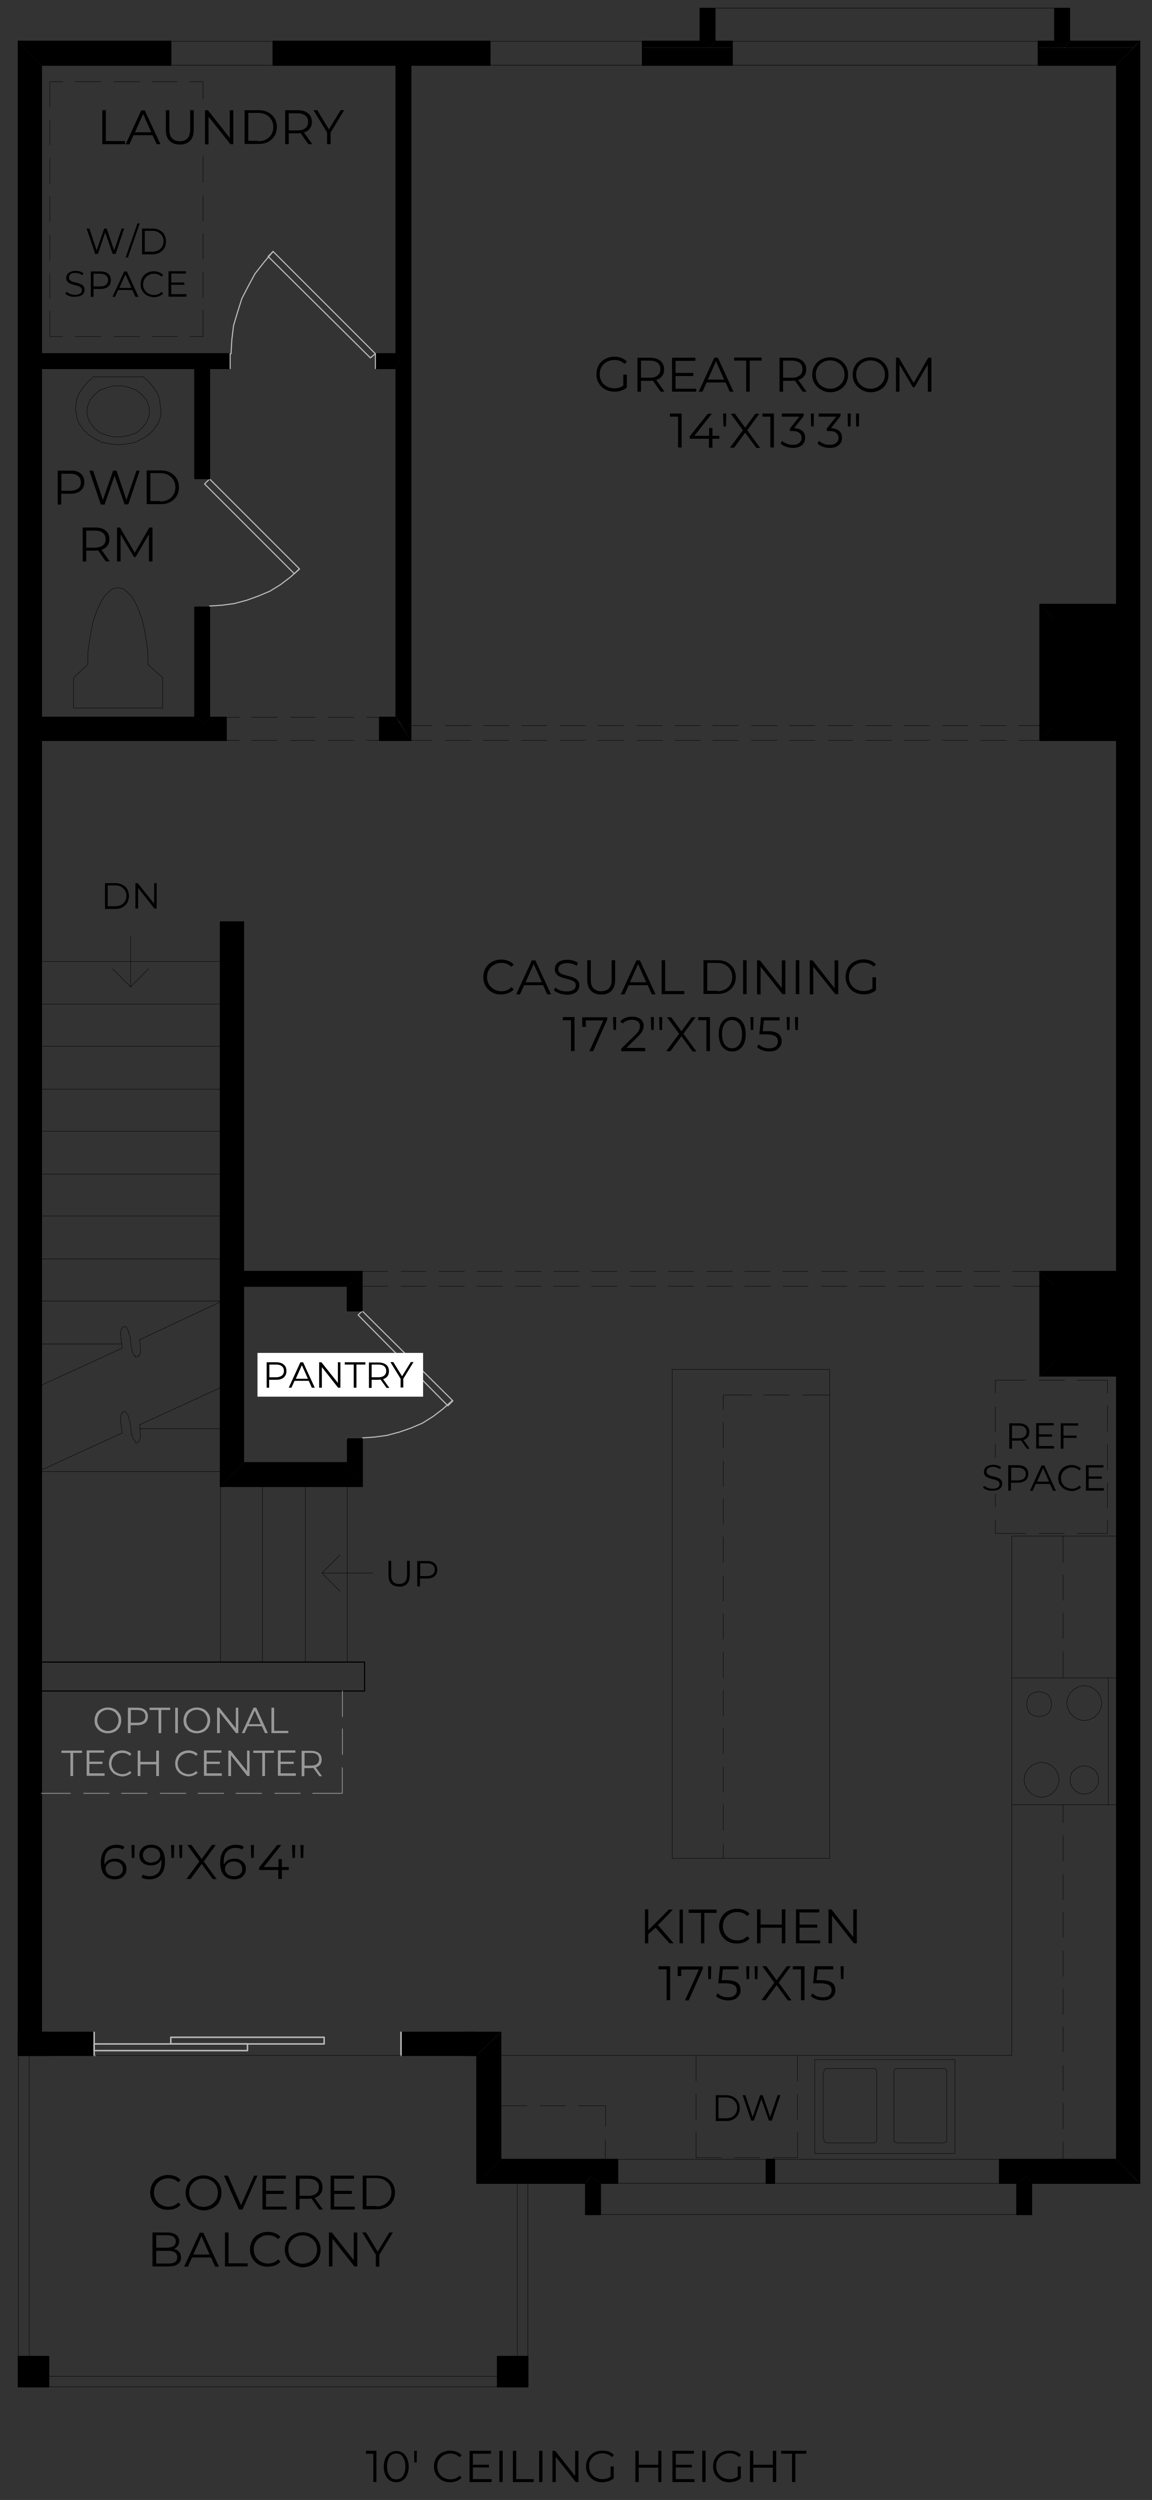 <?xml version="1.0" encoding="utf-8"?>
<!-- Generator: Adobe Illustrator 27.0.0, SVG Export Plug-In . SVG Version: 6.00 Build 0)  -->
<svg version="1.1" id="Layer_1" xmlns="http://www.w3.org/2000/svg" xmlns:xlink="http://www.w3.org/1999/xlink" x="0px" y="0px"
	 viewBox="0 0 553 1200" style="enable-background:new 0 0 553 1200;" xml:space="preserve">
<rect x="0" y="0" width="553" height="1200" fill="#333333" stroke="none"/>
<style type="text/css">
	.st0{fill:none;stroke:#BABABA;stroke-width:0.54;stroke-linecap:round;stroke-linejoin:round;stroke-miterlimit:10;}
	.st1{fill:none;stroke:#BABABA;stroke-width:0.54;stroke-linecap:round;stroke-linejoin:bevel;stroke-miterlimit:10;}
	.st2{fill:#FFFFFF;}
	.st3{fill:none;stroke:#000000;stroke-width:0.18;stroke-linecap:round;stroke-linejoin:round;stroke-miterlimit:10;}
	.st4{fill:none;stroke:#BABABA;stroke-width:0.72;stroke-linecap:round;stroke-linejoin:round;stroke-miterlimit:10;}
	.st5{fill-rule:evenodd;clip-rule:evenodd;}
	.st6{fill:none;stroke:#000000;stroke-width:0.54;stroke-linecap:round;stroke-linejoin:round;stroke-miterlimit:10;}
	.st7{fill:none;stroke:#989898;stroke-width:0.36;stroke-linecap:round;stroke-linejoin:round;stroke-miterlimit:10;}
	.st8{fill:#989898;}
</style>
<path d="M192.5,975.5v11.1h36.4v-11.1H192.5z M8.8,975.5v11.1h36.4v-11.1H8.8z"/>
<rect x="8.8" y="975.5" class="st6" width="36.4" height="11.1"/>
<rect x="192.5" y="975.5" class="st6" width="36.4" height="11.1"/>
<path class="st3" d="M14,1131.1V986.6 M8.8,1131.1V986.6 M238.8,1140.6H23.5 M238.8,1145.7H23.5 M248.3,1131.1V1048 M253.4,1131.1
	V1048"/>
<rect x="8.8" y="1131.1" width="14.6" height="14.6"/>
<rect x="8.8" y="1131.1" class="st6" width="14.6" height="14.6"/>
<rect x="238.8" y="1131.1" width="14.6" height="14.6"/>
<rect x="238.8" y="1131.1" class="st6" width="14.6" height="14.6"/>
<path class="st4" d="M192.5,986.6v-11.1V986.6z M45.2,986.6v-11.1V986.6z M192.5,986.6v-11.1V986.6z M45.2,986.6v-11.1V986.6z
	 M45.2,986.6h0.4"/>
<rect x="45.2" y="981.1" class="st4" width="73.6" height="3.2"/>
<rect x="82" y="977.9" class="st4" width="73.6" height="3.2"/>
<line class="st3" x1="45.2" y1="986.6" x2="192.5" y2="986.6"/>
<g>
	<path d="M76.3,1059.7c-1.3-0.7-2.3-1.7-3.1-3c-0.7-1.3-1.1-2.7-1.1-4.3c0-1.6,0.4-3,1.1-4.3s1.8-2.3,3.1-3c1.3-0.7,2.8-1.1,4.4-1.1
		c1.2,0,2.3,0.2,3.4,0.6c1,0.4,1.9,1,2.6,1.8l-1.1,1.1c-1.3-1.3-2.9-1.9-4.8-1.9c-1.3,0-2.5,0.3-3.5,0.9c-1.1,0.6-1.9,1.4-2.5,2.4
		c-0.6,1-0.9,2.2-0.9,3.5s0.3,2.4,0.9,3.5c0.6,1,1.4,1.8,2.5,2.4s2.2,0.9,3.5,0.9c2,0,3.6-0.7,4.8-2l1.1,1.1
		c-0.7,0.8-1.6,1.4-2.6,1.8s-2.2,0.6-3.4,0.6C79.1,1060.8,77.6,1060.4,76.3,1059.7z"/>
	<path d="M93.3,1059.7c-1.3-0.7-2.3-1.7-3.1-3c-0.7-1.3-1.1-2.7-1.1-4.2c0-1.6,0.4-3,1.1-4.2c0.7-1.3,1.8-2.3,3.1-3
		c1.3-0.7,2.8-1.1,4.4-1.1s3.1,0.4,4.4,1.1s2.3,1.7,3.1,3s1.1,2.7,1.1,4.3c0,1.6-0.4,3-1.1,4.3c-0.7,1.3-1.8,2.3-3.1,3
		s-2.8,1.1-4.4,1.1S94.7,1060.4,93.3,1059.7z M101.2,1058.4c1-0.6,1.9-1.4,2.5-2.4c0.6-1,0.9-2.2,0.9-3.5s-0.3-2.4-0.9-3.5
		c-0.6-1-1.4-1.8-2.5-2.4c-1-0.6-2.2-0.9-3.5-0.9s-2.5,0.3-3.5,0.9c-1.1,0.6-1.9,1.4-2.5,2.4s-0.9,2.2-0.9,3.5s0.3,2.4,0.9,3.5
		s1.4,1.8,2.5,2.4s2.2,0.9,3.5,0.9S100.2,1058.9,101.2,1058.4z"/>
	<path d="M123.6,1044.3l-7.2,16.3h-1.7l-7.2-16.3h1.9l6.3,14.2l6.3-14.2H123.6z"/>
	<path d="M137.6,1059.1v1.5h-11.6v-16.3h11.2v1.5h-9.5v5.8h8.5v1.5h-8.5v6.1H137.6z"/>
	<path d="M153.2,1060.6l-3.7-5.3c-0.4,0-0.9,0.1-1.3,0.1h-4.4v5.2H142v-16.3h6.1c2.1,0,3.7,0.5,4.9,1.5c1.2,1,1.8,2.4,1.8,4.1
		c0,1.3-0.3,2.4-1,3.2c-0.6,0.9-1.6,1.5-2.8,1.9l4,5.6H153.2z M151.8,1052.9c0.9-0.7,1.3-1.7,1.3-3c0-1.3-0.4-2.3-1.3-3
		c-0.9-0.7-2.1-1.1-3.7-1.1h-4.3v8.2h4.3C149.7,1054,151,1053.6,151.8,1052.9z"/>
	<path d="M170.3,1059.1v1.5h-11.6v-16.3h11.2v1.5h-9.5v5.8h8.5v1.5h-8.5v6.1H170.3z"/>
	<path d="M174.1,1044.3h6.7c1.7,0,3.3,0.3,4.6,1c1.3,0.7,2.4,1.7,3.1,2.9s1.1,2.6,1.1,4.2s-0.4,3-1.1,4.2c-0.7,1.2-1.8,2.2-3.1,2.9
		c-1.3,0.7-2.8,1-4.6,1h-6.7V1044.3z M180.7,1059.1c1.4,0,2.7-0.3,3.8-0.9c1.1-0.6,1.9-1.4,2.5-2.4c0.6-1,0.9-2.2,0.9-3.5
		s-0.3-2.5-0.9-3.5s-1.4-1.8-2.5-2.4c-1.1-0.6-2.3-0.9-3.8-0.9h-4.8v13.4H180.7z"/>
</g>
<g>
	<path d="M86,1080.9c0.6,0.7,0.9,1.6,0.9,2.7c0,1.4-0.5,2.5-1.6,3.2c-1,0.8-2.6,1.1-4.6,1.1h-7.5v-16.3h7.1c1.8,0,3.2,0.4,4.2,1.1
		s1.5,1.8,1.5,3.1c0,0.9-0.2,1.7-0.7,2.3c-0.4,0.6-1.1,1.1-1.8,1.4C84.6,1079.7,85.4,1080.2,86,1080.9z M75,1073v5.9h5.2
		c1.3,0,2.3-0.3,3.1-0.8c0.7-0.5,1.1-1.2,1.1-2.2c0-1-0.4-1.7-1.1-2.2s-1.7-0.8-3.1-0.8H75z M84,1085.8c0.7-0.5,1.1-1.3,1.1-2.3
		c0-2-1.5-3.1-4.4-3.1H75v6.1h5.8C82.2,1086.5,83.3,1086.3,84,1085.8z"/>
	<path d="M101.3,1083.6h-9.1l-2,4.4h-1.8l7.5-16.3h1.7l7.5,16.3h-1.8L101.3,1083.6z M100.6,1082.2l-3.9-8.8l-3.9,8.8H100.6z"/>
	<path d="M108,1071.6h1.7v14.8h9.2v1.5H108V1071.6z"/>
	<path d="M124.2,1087c-1.3-0.7-2.3-1.7-3.1-3c-0.7-1.3-1.1-2.7-1.1-4.3c0-1.6,0.4-3,1.1-4.3c0.7-1.3,1.8-2.3,3.1-3s2.8-1.1,4.4-1.1
		c1.2,0,2.3,0.2,3.4,0.6c1,0.4,1.9,1,2.6,1.8l-1.1,1.1c-1.3-1.3-2.9-1.9-4.8-1.9c-1.3,0-2.5,0.3-3.5,0.9c-1.1,0.6-1.9,1.4-2.5,2.4
		c-0.6,1-0.9,2.2-0.9,3.5s0.3,2.4,0.9,3.5c0.6,1,1.4,1.8,2.5,2.4s2.2,0.9,3.5,0.9c2,0,3.6-0.7,4.8-2l1.1,1.1
		c-0.7,0.8-1.6,1.4-2.6,1.8c-1,0.4-2.2,0.6-3.4,0.6C127,1088.1,125.5,1087.7,124.2,1087z"/>
	<path d="M140.9,1087c-1.3-0.7-2.3-1.7-3.1-3c-0.7-1.3-1.1-2.7-1.1-4.2c0-1.6,0.4-3,1.1-4.2c0.7-1.3,1.8-2.3,3.1-3
		c1.3-0.7,2.8-1.1,4.4-1.1s3.1,0.4,4.4,1.1s2.3,1.7,3.1,3s1.1,2.7,1.1,4.3c0,1.6-0.4,3-1.1,4.3c-0.7,1.3-1.8,2.3-3.1,3
		s-2.8,1.1-4.4,1.1S142.2,1087.7,140.9,1087z M148.8,1085.7c1-0.6,1.9-1.4,2.5-2.4c0.6-1,0.9-2.2,0.9-3.5s-0.3-2.4-0.9-3.5
		c-0.6-1-1.4-1.8-2.5-2.4c-1-0.6-2.2-0.9-3.5-0.9s-2.5,0.3-3.5,0.9c-1.1,0.6-1.9,1.4-2.5,2.4s-0.9,2.2-0.9,3.5s0.3,2.4,0.9,3.5
		s1.4,1.8,2.5,2.4s2.2,0.9,3.5,0.9S147.7,1086.2,148.8,1085.7z"/>
	<path d="M171.5,1071.6v16.3h-1.4l-10.5-13.3v13.3h-1.7v-16.3h1.4l10.5,13.3v-13.3H171.5z"/>
	<path d="M182.1,1082.3v5.7h-1.7v-5.7l-6.5-10.7h1.8l5.6,9.2l5.6-9.2h1.7L182.1,1082.3z"/>
</g>
<path class="st0" d="M166.7,690.6h7.1H166.7z M166.7,629.3h7.1H166.7z M166.7,690.6h7.1H166.7z M166.7,629.3h7.1H166.7z"/>
<polyline class="st1" points="173.9,690.2 179.8,689.8 185.7,689 191.7,687.4 197.2,685.5 202.8,683.1 207.9,679.9 212.6,676.3 
	217,672.4 "/>
<polygon class="st0" points="173.9,629.3 171.9,631.2 215,674.8 217.4,672.4 "/>
<rect x="123.6" y="649.4" class="st2" width="79.5" height="21"/>
<g>
	<path d="M136.2,655c0.9,0.7,1.3,1.8,1.3,3.1s-0.4,2.3-1.3,3.1s-2.1,1.1-3.7,1.1h-3.3v3.8H128v-12.2h4.6
		C134.1,653.9,135.3,654.2,136.2,655z M135.3,660.3c0.6-0.5,1-1.3,1-2.2c0-1-0.3-1.7-1-2.3s-1.6-0.8-2.8-0.8h-3.2v6.1h3.2
		C133.7,661.1,134.6,660.8,135.3,660.3z"/>
	<path d="M148.2,662.8h-6.8l-1.5,3.3h-1.3l5.6-12.2h1.3l5.6,12.2h-1.4L148.2,662.8z M147.8,661.8l-2.9-6.5l-2.9,6.5H147.8z"/>
	<path d="M163.4,653.9v12.2h-1.1l-7.8-9.9v9.9h-1.3v-12.2h1.1l7.9,9.9v-9.9H163.4z"/>
	<path d="M169.8,655h-4.3v-1.1h9.9v1.1h-4.3v11.1h-1.3V655z"/>
	<path d="M185.5,666.1l-2.8-3.9c-0.3,0-0.6,0.1-1,0.1h-3.3v3.9h-1.3v-12.2h4.6c1.6,0,2.8,0.4,3.7,1.1c0.9,0.7,1.3,1.8,1.3,3.1
		c0,1-0.2,1.8-0.7,2.4c-0.5,0.7-1.2,1.1-2.1,1.4l3,4.2H185.5z M184.4,660.3c0.6-0.5,1-1.3,1-2.2c0-1-0.3-1.7-1-2.3s-1.6-0.8-2.8-0.8
		h-3.2v6.1h3.2C182.9,661.1,183.8,660.8,184.4,660.3z"/>
	<path d="M193.6,661.8v4.2h-1.3v-4.2l-4.9-8h1.4l4.2,6.8l4.2-6.8h1.3L193.6,661.8z"/>
</g>
<path d="M240.3,975.5h-17v11.1h5.5L240.3,975.5z M19.9,975.5L8.8,986.6h15v-11.1H19.9z"/>
<path class="st6" d="M240.3,975.5h-17 M223.3,986.6h5.5 M23.9,975.5h-4 M8.8,986.6h15"/>
<polygon points="240.4,975.5 228.9,986.6 228.9,1048 240.4,1036.5 "/>
<path class="st6" d="M240.4,1036.5v-60.9 M228.9,986.6v61.3"/>
<path d="M479.8,1044.8v3.2h8.3l4.7-3.2H479.8z M492.8,1044.8l2.4,3.2h51.8l-3.2-3.2H492.8z M479.8,1036.5v8.3h64.1l-7.9-8.3H479.8z
	 M367.8,1036.5v11.5h4v-11.5H367.8z M232,1044.8l-3.2,3.2h52.2l2.4-3.2H232z M283.5,1044.8l4.7,3.2h8.3v-3.2H283.5z M240.4,1036.5
	l-8.3,8.3h64.5v-8.3H240.4z"/>
<path class="st6" d="M288.2,1048h8.3 M228.9,1048h52.2 M296.5,1048v-11.5h-56.2"/>
<rect x="367.8" y="1036.5" class="st6" width="4" height="11.5"/>
<path class="st6" d="M536,1036.5h-56.2v11.5h8.3 M495.2,1048h51.8"/>
<path d="M536,1036.5l11.1,11.5V19.8L536,31.3V1036.5z M506.3,617.4v36H536v-36H506.3z M506.3,297.2v51.1H536v-51.1H506.3z"/>
<path class="st6" d="M536,31.3v1005.2 M547.1,1048V19.8"/>
<path d="M82,31.3V19.8H8.8l11.1,11.5H82z M235.2,31.3V19.8H131.1v11.5H235.2z M351.6,22.9v-3.2h-8.3l-2.4,3.2H351.6z M340.9,22.9
	l-4.7-3.2h-27.7v3.2H340.9z M351.6,31.3v-8.3h-43.1v8.3H351.6z M543.9,22.9l3.2-3.2h-33.6l-2.4,3.2H543.9z M511,22.9l-4.7-3.2h-7.9
	v3.2H511z M536,31.3l7.9-8.3h-45.5v8.3H536z"/>
<path class="st6" d="M336.1,19.8h-27.7 M308.4,19.8v11.5h43.1V19.8h-8.3 M506.3,19.8h-7.9v11.5H536 M547.1,19.8h-33.6"/>
<rect x="131.1" y="19.8" class="st6" width="104.1" height="11.5"/>
<polyline class="st6" points="19.9,31.3 82,31.3 82,19.8 8.8,19.8 "/>
<path d="M192.1,31.3h-2v138.5l2,2.4V31.3z M192.1,172.1l-2,4.7v167.4l2,2.8V172.1z M197.2,31.3h-5.1v315.8l5.1,8.3V31.3z"/>
<path class="st6" d="M197.2,355.4V31.3h-7.1v138.5 M190.1,176.9v167.4"/>
<polygon points="197.2,355.4 190.1,344.3 182.2,344.3 182.2,355.4 "/>
<polyline class="st6" points="190.1,344.3 182.2,344.3 182.2,355.4 197.2,355.4 "/>
<path d="M108.6,347.5v-3.2h-7.9l-2.4,3.2H108.6z M98.3,347.5l-4.7-3.2H19.9v3.2H98.3z M108.6,355.4v-7.9H19.9v7.9H108.6z"/>
<polyline class="st6" points="93.5,344.3 19.9,344.3 19.9,355.4 108.6,355.4 108.6,344.3 100.6,344.3 "/>
<path d="M110.5,176.9v-7.1H19.9v7.1H110.5z M180.2,172.1v4.7h9.9l2-4.7l-2-2.4h-9.9V172.1z"/>
<path class="st6" d="M190.1,169.8h-9.9 M180.2,169.8v7.1h9.9"/>
<rect x="19.9" y="169.8" class="st6" width="90.6" height="7.1"/>
<polygon points="536,617.4 536,610.3 499.2,610.3 506.3,617.4 "/>
<path class="st6" d="M506.3,617.4H536v-7.1 M536,610.3h-36.8"/>
<polygon points="506.3,617.4 499.2,610.3 499.2,660.5 506.3,653.4 "/>
<path class="st6" d="M506.3,653.4v-36 M499.2,610.3v50.3"/>
<polygon points="506.3,653.4 499.2,660.5 536,660.5 536,653.4 "/>
<polyline class="st6" points="499.2,660.5 536,660.5 536,653.4 506.3,653.4 "/>
<polygon points="536,297.2 536,290.1 499.2,290.1 506.3,297.2 "/>
<path class="st6" d="M506.3,297.2H536v-7.1 M536,290.1h-36.8"/>
<polygon points="506.3,297.2 499.2,290.1 499.2,355.4 506.3,348.3 "/>
<path class="st6" d="M506.3,348.3v-51.1 M499.2,290.1v65.3"/>
<polygon points="506.3,348.3 499.2,355.4 536,355.4 536,348.3 "/>
<polyline class="st6" points="499.2,355.4 536,355.4 536,348.3 506.3,348.3 "/>
<polygon points="116.9,442.5 105.8,442.5 105.8,713.5 116.9,702.1 "/>
<path class="st6" d="M116.9,702.1V442.5h-11.1 M105.8,442.5v271.1"/>
<polygon points="116.9,702.1 105.8,713.5 173.9,713.5 166.7,702.1 "/>
<path class="st6" d="M166.7,702.1h-49.9 M105.8,713.5h68.1"/>
<path d="M166.7,629.3h7.1v-19l-7.1,7.1V629.3z M166.7,702.1l7.1,11.5v-23h-7.1V702.1z"/>
<path class="st6" d="M166.7,617.4v11.9h7.1v-19 M173.9,713.5v-23 M173.9,690.6h-7.1v11.5"/>
<polygon points="166.7,617.4 173.9,610.3 116.9,610.3 116.9,617.4 "/>
<polyline class="st6" points="173.9,610.3 116.9,610.3 116.9,617.4 166.7,617.4 "/>
<path class="st3" d="M398.3,684.7V892 M342.1,892h-19.4V657.3h75.6v22.2 M398.3,892h-48.7"/>
<polyline class="st6" points="19.9,811.7 175,811.7 175,797.8 19.9,797.8 "/>
<path class="st3" d="M486.1,617.4h13.1 M467.5,617.4h12.3 M449.3,617.4h12.3 M431.1,617.4h12.3 M412.5,617.4h12.3 M394.3,617.4h12.3
	 M375.7,617.4H388 M357.5,617.4h12.3 M339.3,617.4h12.3 M320.7,617.4H333 M302.5,617.4h12.3 M283.9,617.4h12.3 M265.7,617.4h12.3
	 M247.5,617.4h12.3 M228.9,617.4h12.3 M210.7,617.4h12.3 M192.5,617.4h11.9 M173.1,617.4h13.1 M486.1,610.3h13.1 M467.5,610.3h12.3
	 M449.3,610.3h12.3 M431.1,610.3h12.3 M412.5,610.3h12.3 M394.3,610.3h12.3 M375.7,610.3H388 M357.5,610.3h12.3 M339.3,610.3h12.3
	 M320.7,610.3H333 M302.5,610.3h12.3 M283.9,610.3h12.3 M265.7,610.3h12.3 M247.5,610.3h12.3 M228.9,610.3h12.3 M210.7,610.3h12.3
	 M192.5,610.3h11.9 M173.1,610.3h13.1 M290.6,1027v9.5 M277.6,1010.8h13.1v9.9 M259.3,1010.8h12.3 M240.4,1010.8H253 M510.3,1028.2
	v8.3 M510.3,1009.6v12.3 M510.3,991.4v12.3 M510.3,972.8V985 M510.3,954.6v12.3 M510.3,936.4v12.3 M510.3,917.8V930 M510.3,899.6
	v12.3 M510.3,881v12.3 M510.3,866.3v8.7 M510.3,792.7v12.7 M510.3,774.1v12.3 M510.3,755.9v12.3 M510.3,737.3V750 M485.7,866.3
	v120.3H240.4 M536,737.3h-50.3v68.1 M477.8,693.4v6.3 M477.8,675.2v12.3 M492.4,662.5h-14.6v6.3 M511,662.5h-12.3 M531.6,668.8v-6.3
	H517 M531.6,687v-12.3 M531.6,705.6v-12.3 M531.6,723.8v-12.3 M517,736.1h14.6v-6.3 M498.8,736.1H511 M477.8,729.8v6.3h14.6
	 M477.8,717.1v6.3 M114.9,355.4h-6.3 M133.1,355.4h-12.3 M151.3,355.4h-11.9 M169.9,355.4h-12.3 M182.2,355.4h-6.3 M114.9,344.3
	h-6.3 M133.1,344.3h-12.3 M151.3,344.3h-11.9 M169.9,344.3h-12.3 M182.2,344.3h-6.3 M19.9,461.5h85.9 M19.9,482h85.9 M19.9,502.2
	h85.9 M19.9,522.8h85.9 M19.9,543h85.9 M19.9,563.6h85.9 M19.9,583.7h85.9 M19.9,604.3h85.9 M19.9,624.5h85.9 M19.9,645.1h38.4
	 M67,685.8h38.8 M19.9,706.4h85.9 M105.8,797.8v-84.3 M126,797.8v-84.3 M146.6,797.8v-84.3 M166.7,797.8v-84.3"/>
<path class="st0" d="M93.5,291.3h7.1H93.5z M93.5,229.9h7.1H93.5z M93.5,291.3h7.1H93.5z M93.5,229.9h7.1H93.5z"/>
<polyline class="st1" points="100.6,290.9 106.6,290.5 112.5,289.7 118.5,288.1 124,286.1 129.5,283.8 134.7,280.6 139.4,277 
	143.8,273.1 "/>
<path class="st0" d="M110.5,176.9v-7.1V176.9z M180.2,176.9v-7.1V176.9z M110.5,176.9v-7.1V176.9z M180.2,176.9v-7.1V176.9z
	 M100.6,229.9l-2.4,2.4l43.1,43.1l2.4-2.4L100.6,229.9z"/>
<polyline class="st1" points="131.1,120.7 126.8,125.8 122.4,131.4 119.2,137.3 116.1,143.3 114.1,149.6 112.1,156.3 111.3,163 
	110.9,169.8 "/>
<polygon class="st0" points="180.2,169.8 177.8,171.8 128.7,123.1 131.1,120.7 "/>
<path class="st3" d="M498.4,31.3H351.6 M498.4,19.8H351.6 M308.4,31.3h-73.2 M308.4,19.8h-73.2 M371.7,1048h108 M371.7,1036.5h108
	 M296.5,1048h71.2 M296.5,1036.5h71.2"/>
<rect x="391.1" y="988.6" class="st3" width="67.3" height="45.1"/>
<path class="st3" d="M429.1,994.9v31.7v0.8l0.4,0.8l0.8,0.4h0.8h21.4h0.8l0.8-0.4l0.4-0.8v-0.8v-31.7v-0.8l-0.4-0.8l-0.8-0.4h-0.8
	h-21.4h-0.8l-0.8,0.4l-0.4,0.8V994.9 M395.5,1026.6v0.8l0.4,0.8l0.8,0.4h0.8h21.4h0.8l0.8-0.4l0.4-0.8v-0.8v-31.7v-0.8l-0.4-0.8
	l-0.8-0.4h-0.8h-21.4h-0.8l-0.8,0.4l-0.4,0.8v0.8 M395.1,994.9v31.7"/>
<g>
	<path d="M343.6,1005.7h5c1.3,0,2.4,0.3,3.4,0.8s1.8,1.2,2.3,2.2c0.5,0.9,0.8,2,0.8,3.2c0,1.2-0.3,2.2-0.8,3.2
		c-0.5,0.9-1.3,1.6-2.3,2.2s-2.1,0.8-3.4,0.8h-5V1005.7z M348.5,1016.8c1.1,0,2-0.2,2.8-0.6s1.4-1,1.9-1.8c0.4-0.7,0.7-1.6,0.7-2.6
		c0-1-0.2-1.8-0.7-2.6c-0.4-0.7-1.1-1.3-1.9-1.8c-0.8-0.4-1.7-0.6-2.8-0.6h-3.6v10H348.5z"/>
	<path d="M374.6,1005.7l-4.1,12.2h-1.4l-3.6-10.4l-3.6,10.4h-1.3l-4.1-12.2h1.3l3.5,10.5l3.6-10.5h1.2l3.6,10.5l3.6-10.5H374.6z"/>
</g>
<path class="st3" d="M532,805.4v60.9 M382.8,998.9v-12.3 M382.8,1017.5v-12.3 M371,1035.7h11.9v-12.3 M352.4,1035.7h12.3
	 M334.1,1023.4v12.3h12.3 M334.1,1005.2v12.3 M334.1,986.6v12.3"/>
<path class="st3" d="M498.8,824l2.4-0.4l2-1.2l1.2-2l0.4-2.4l-0.4-2.4l-1.2-2l-2-1.2l-2.4-0.4l-2.4,0.4l-2,1.2l-1.2,2l-0.4,2.4
	l0.4,2.4l1.2,2l2,1.2L498.8,824z M520.5,825.9l2.4-0.4l2.4-1.2l2-2l1.2-2.4l0.4-2.4l-0.4-2.4l-1.2-2.4l-2-2l-2.4-1.2l-2.4-0.4
	l-2.4,0.4l-2.4,1.2l-2,2l-1.2,2.4l-0.4,2.4l0.4,2.4l1.2,2.4l2,2l2.4,1.2L520.5,825.9z M500,862.7l2.4-0.4l2.4-1.2l2-2l1.2-2.4
	l0.4-2.4l-0.4-2.4l-1.2-2.4l-2-2l-2.4-1.2l-2.4-0.4l-2.4,0.4l-2.4,1.2l-2,2l-1.2,2.4l-0.4,2.4l0.4,2.4l1.2,2.4l2,2l2.4,1.2
	L500,862.7z M520.5,861.2l2.4-0.4l2-1.2l1.6-2l0.8-2v-2.4l-0.8-2.4l-1.6-1.6l-2-1.2l-2.4-0.4l-2.4,0.4l-2,1.2l-1.6,1.6l-0.8,2.4v2.4
	l0.8,2l1.6,2l2,1.2L520.5,861.2z"/>
<rect x="485.7" y="805.4" class="st3" width="50.3" height="60.9"/>
<path class="st3" d="M36.5,197.5l0.4,3.2l1.2,2.8l2,2.8l2.4,2.4l3.2,2l3.2,1.6l4,0.8l4,0.4l4-0.4l4-0.8l3.2-1.6l3.2-2l2.4-2.4l2-2.8
	l1.2-2.8l0.4-3.2 M44.5,181.3l-2.4,2l-2,2.4l-2,2.8l-1.2,2.8l-0.4,3.2l-0.4,3.2 M77.3,197.5l-0.4-3.2l-0.4-3.2l-1.2-2.8l-2-2.8
	l-2-2.4l-2.4-2"/>
<polygon class="st3" points="71.8,197.5 71.4,194.7 70.2,191.9 67.8,189.2 65.4,187.2 61.9,186 58.7,185.2 54.7,185.2 51.6,186 
	48,187.2 45.6,189.2 43.3,191.9 42.1,194.7 41.7,197.5 42.1,200.2 43.3,203 45.6,205.8 48,207.8 51.6,209 54.7,209.7 58.7,209.7 
	61.9,209 65.4,207.8 67.8,205.8 70.2,203 71.4,200.2 "/>
<path class="st3" d="M58.7,637.2l-0.4,0.8l-0.4,1.2v0.8v1.2l0.8,5.9l-38.8,17.8 M61.9,640.7v-0.8l-0.4-1.2l-0.4-0.8l-0.4-0.8
	l-0.4-0.4h-0.8l-0.4,0.4l-0.4,0.4 M63.1,647.5l-0.8-6.7 M63.4,647.5v1.2l0.4,0.8l0.4,0.8L65,651 M64.6,651l0.4,0.4h0.8l0.4-0.4
	l0.4-0.4 M66.6,651l0.4-0.8l0.4-0.8v-1.2v-0.8 M105.8,624.9L67,643.1l0.4,4 M58.7,677.9l-0.4,0.8l-0.4,1.2v0.8v1.2l0.8,5.9
	l-38.8,17.8 M61.9,681.5v-0.8l-0.4-1.2l-0.4-0.8l-0.4-0.8l-0.4-0.4h-0.8l-0.4,0.4l-0.4,0.4 M63.1,688.6l-0.8-7.1 M63.4,688.2v1.2
	l0.4,0.8l0.4,0.8l0.8,0.8 M64.6,692.2l0.4,0.4h0.8l0.4-0.4l0.4-0.4 M66.6,691.8L67,691l0.4-0.8V689v-0.8 M105.8,666.1L67,683.9
	l0.4,4 M69,180.9H44.5"/>
<g>
	<path d="M59.6,109.7l-4.1,12.2h-1.4l-3.6-10.4L47,121.9h-1.3l-4.1-12.2h1.3l3.5,10.5l3.6-10.5h1.2l3.6,10.5l3.6-10.5H59.6z"/>
	<path d="M66,107.2h1.1l-5.7,16.4h-1.1L66,107.2z"/>
	<path d="M68.2,109.7h5c1.3,0,2.4,0.3,3.4,0.8c1,0.5,1.8,1.2,2.3,2.2c0.5,0.9,0.8,2,0.8,3.2c0,1.2-0.3,2.2-0.8,3.2
		c-0.5,0.9-1.3,1.6-2.3,2.2c-1,0.5-2.1,0.8-3.4,0.8h-5V109.7z M73.1,120.8c1.1,0,2-0.2,2.8-0.6c0.8-0.4,1.4-1,1.9-1.8
		c0.4-0.7,0.7-1.6,0.7-2.6c0-1-0.2-1.8-0.7-2.6c-0.4-0.7-1.1-1.3-1.9-1.8s-1.7-0.6-2.8-0.6h-3.6v10H73.1z"/>
</g>
<g>
	<path d="M33.3,142.1c-0.8-0.3-1.5-0.7-1.9-1.1l0.5-1c0.4,0.4,1,0.8,1.8,1.1c0.7,0.3,1.5,0.4,2.3,0.4c1.1,0,1.9-0.2,2.5-0.6
		c0.5-0.4,0.8-0.9,0.8-1.6c0-0.5-0.1-0.9-0.4-1.2c-0.3-0.3-0.7-0.5-1.1-0.7c-0.4-0.2-1-0.3-1.8-0.5c-0.9-0.2-1.6-0.5-2.2-0.7
		c-0.5-0.2-1-0.5-1.4-1c-0.4-0.4-0.6-1-0.6-1.8c0-0.6,0.2-1.2,0.5-1.7c0.3-0.5,0.8-0.9,1.5-1.2c0.7-0.3,1.5-0.5,2.5-0.5
		c0.7,0,1.4,0.1,2,0.3c0.7,0.2,1.2,0.5,1.7,0.8l-0.4,1c-0.5-0.3-1.1-0.6-1.6-0.8s-1.1-0.3-1.7-0.3c-1.1,0-1.9,0.2-2.4,0.6
		c-0.5,0.4-0.8,0.9-0.8,1.6c0,0.5,0.1,0.9,0.4,1.2c0.3,0.3,0.7,0.5,1.1,0.7c0.4,0.2,1,0.3,1.8,0.5c0.9,0.2,1.6,0.4,2.2,0.7
		s1,0.5,1.4,1c0.4,0.4,0.6,1,0.6,1.8c0,0.6-0.2,1.2-0.5,1.7c-0.3,0.5-0.8,0.9-1.5,1.2c-0.7,0.3-1.5,0.4-2.5,0.4
		C35,142.6,34.2,142.4,33.3,142.1z"/>
	<path d="M51.9,131.4c0.9,0.7,1.3,1.8,1.3,3.1c0,1.3-0.4,2.3-1.3,3.1c-0.9,0.7-2.1,1.1-3.7,1.1h-3.3v3.8h-1.3v-12.2h4.6
		C49.8,130.3,51,130.6,51.9,131.4z M50.9,136.7c0.6-0.5,1-1.3,1-2.2c0-1-0.3-1.7-1-2.3c-0.6-0.5-1.6-0.8-2.8-0.8h-3.2v6.1h3.2
		C49.4,137.5,50.3,137.2,50.9,136.7z"/>
	<path d="M63.5,139.2h-6.8l-1.5,3.3H54l5.6-12.2h1.3l5.6,12.2H65L63.5,139.2z M63.1,138.2l-2.9-6.5l-2.9,6.5H63.1z"/>
	<path d="M70.6,141.8c-1-0.5-1.7-1.3-2.3-2.2c-0.6-0.9-0.8-2-0.8-3.2s0.3-2.2,0.8-3.2c0.6-0.9,1.3-1.7,2.3-2.2
		c1-0.5,2.1-0.8,3.3-0.8c0.9,0,1.7,0.2,2.5,0.5c0.8,0.3,1.4,0.7,1.9,1.3l-0.8,0.8c-1-1-2.2-1.4-3.6-1.4c-1,0-1.8,0.2-2.6,0.7
		c-0.8,0.4-1.4,1-1.9,1.8c-0.4,0.8-0.7,1.6-0.7,2.6s0.2,1.8,0.7,2.6c0.4,0.8,1.1,1.4,1.9,1.8c0.8,0.4,1.7,0.7,2.6,0.7
		c1.5,0,2.7-0.5,3.6-1.5l0.8,0.8c-0.5,0.6-1.2,1-2,1.3s-1.6,0.5-2.5,0.5C72.6,142.6,71.6,142.3,70.6,141.8z"/>
	<path d="M89.5,141.3v1.1h-8.6v-12.2h8.4v1.1h-7.1v4.3h6.3v1.1h-6.3v4.5H89.5z"/>
</g>
<path class="st3" d="M91.2,39.2h6.3v8.3 M72.9,39.2h12.3 M54.7,39.2H67 M36.1,39.2h12.3 M23.9,51.4V39.2h6.3 M23.9,69.6V57.8
	 M23.9,88.2V76 M23.9,106.5V94.2 M23.9,125.1v-12.3 M23.9,143.3V131 M30.2,161.5h-6.3v-12.3 M48.4,161.5H36.1 M67,161.5H54.7
	 M85.2,161.5H72.9 M97.5,148.8v12.7h-6.3 M97.5,130.6v12.3 M97.5,112v12.3 M97.5,93.8v12.3 M97.5,74.8v12.7"/>
<path d="M309.6,916.6v16.2h1.6v-4.4l3.6-3.2l-3.6,1.2v-9.9H309.6z M315.9,924.1l-1.2,1.2l6.7,7.5h2L315.9,924.1z"/>
<line class="st3" x1="314.8" y1="925.3" x2="321.1" y2="916.6"/>
<path d="M330.6,916.6v1.6H344v-1.6H330.6z M338.1,918.2h-1.6v14.6h1.6V918.2z M327.8,932.8v-16.2h-1.6v16.2H327.8z M315.9,924.1
	l7.1-7.5h-2L315.9,924.1z M321.1,916.6l-9.9,9.9l3.6-1.2L321.1,916.6z"/>
<g>
	<path d="M349.4,931.9c-1.3-0.7-2.3-1.7-3.1-3c-0.7-1.3-1.1-2.7-1.1-4.3c0-1.6,0.4-3,1.1-4.3s1.8-2.3,3.1-3s2.8-1.1,4.4-1.1
		c1.2,0,2.3,0.2,3.4,0.6c1,0.4,1.9,1,2.6,1.8l-1.1,1.1c-1.3-1.3-2.9-1.9-4.8-1.9c-1.3,0-2.5,0.3-3.5,0.9c-1.1,0.6-1.9,1.4-2.5,2.4
		c-0.6,1-0.9,2.2-0.9,3.5s0.3,2.4,0.9,3.5c0.6,1,1.4,1.8,2.5,2.4s2.2,0.9,3.5,0.9c2,0,3.6-0.7,4.8-2l1.1,1.1
		c-0.7,0.8-1.6,1.4-2.6,1.8s-2.2,0.6-3.4,0.6C352.2,932.9,350.7,932.6,349.4,931.9z"/>
	<path d="M377,916.5v16.3h-1.7v-7.5h-10.2v7.5h-1.7v-16.3h1.7v7.3h10.2v-7.3H377z"/>
	<path d="M393.7,931.3v1.5h-11.6v-16.3h11.2v1.5h-9.5v5.8h8.5v1.5h-8.5v6.1H393.7z"/>
	<path d="M411.3,916.5v16.3h-1.4l-10.5-13.3v13.3h-1.7v-16.3h1.4l10.5,13.3v-13.3H411.3z"/>
</g>
<g>
	<path d="M321.7,943.8v16.3H320v-14.8h-3.9v-1.5H321.7z"/>
	<path d="M337.4,943.8v1.2l-6.8,15.2h-1.8l6.7-14.8H327v3.1h-1.7v-4.6H337.4z"/>
	<path d="M339.9,943.8h1.5l-0.1,6.2H340L339.9,943.8z"/>
	<path d="M353.9,951.7c1.1,0.8,1.6,2,1.6,3.6c0,0.9-0.2,1.8-0.7,2.5s-1.1,1.3-2,1.8c-0.9,0.4-2,0.6-3.3,0.6c-1.2,0-2.3-0.2-3.3-0.6
		c-1.1-0.4-1.9-0.9-2.5-1.5l0.8-1.3c0.5,0.6,1.3,1,2.1,1.4c0.9,0.3,1.8,0.5,2.9,0.5c1.4,0,2.4-0.3,3.1-0.9c0.7-0.6,1.1-1.4,1.1-2.4
		c0-1.1-0.4-2-1.2-2.5s-2.2-0.9-4.2-0.9h-3.5l0.8-8.2h8.9v1.5h-7.5l-0.6,5.2h2.1C351.1,950.5,352.8,950.9,353.9,951.7z"/>
	<path d="M358.2,943.8h1.5l-0.1,6.2h-1.2L358.2,943.8z M362.2,943.8h1.5l-0.1,6.2h-1.2L362.2,943.8z"/>
	<path d="M378.1,960.1l-5.3-7.2l-5.3,7.2h-2l6.2-8.4l-5.8-7.9h2l4.9,6.7l4.9-6.7h1.9l-5.8,7.9l6.2,8.5H378.1z"/>
	<path d="M386.2,943.8v16.3h-1.7v-14.8h-3.9v-1.5H386.2z"/>
	<path d="M399.4,951.7c1.1,0.8,1.6,2,1.6,3.6c0,0.9-0.2,1.8-0.7,2.5s-1.1,1.3-2,1.8c-0.9,0.4-2,0.6-3.3,0.6c-1.2,0-2.3-0.2-3.3-0.6
		c-1.1-0.4-1.9-0.9-2.5-1.5l0.8-1.3c0.5,0.6,1.3,1,2.1,1.4c0.9,0.3,1.8,0.5,2.9,0.5c1.4,0,2.4-0.3,3.1-0.9c0.7-0.6,1.1-1.4,1.1-2.4
		c0-1.1-0.4-2-1.2-2.5s-2.2-0.9-4.2-0.9h-3.5l0.8-8.2h8.9v1.5h-7.5l-0.6,5.2h2.1C396.6,950.5,398.3,950.9,399.4,951.7z"/>
	<path d="M403.5,943.8h1.5l-0.1,6.2h-1.2L403.5,943.8z"/>
</g>
<g>
	<path d="M492.9,695.3l-2.8-3.9c-0.3,0-0.6,0.1-1,0.1h-3.3v3.9h-1.3v-12.2h4.6c1.6,0,2.8,0.4,3.7,1.1c0.9,0.7,1.3,1.8,1.3,3.1
		c0,1-0.2,1.8-0.7,2.4c-0.5,0.7-1.2,1.1-2.1,1.4l3,4.2H492.9z M491.8,689.6c0.6-0.5,1-1.3,1-2.2c0-1-0.3-1.7-1-2.3
		c-0.6-0.5-1.6-0.8-2.8-0.8h-3.2v6.1h3.2C490.3,690.4,491.2,690.1,491.8,689.6z"/>
	<path d="M506,694.2v1.1h-8.6v-12.2h8.4v1.1h-7.1v4.3h6.3v1.1h-6.3v4.5H506z"/>
	<path d="M510.5,684.3v4.8h6.3v1.1h-6.3v5.2h-1.3v-12.2h8.4v1.1H510.5z"/>
</g>
<g>
	<path d="M473.8,715.2c-0.8-0.3-1.5-0.7-1.9-1.1l0.5-1c0.4,0.4,1,0.8,1.8,1.1s1.5,0.4,2.3,0.4c1.1,0,1.9-0.2,2.5-0.6
		c0.5-0.4,0.8-0.9,0.8-1.6c0-0.5-0.1-0.9-0.4-1.2c-0.3-0.3-0.7-0.5-1.1-0.7c-0.4-0.2-1-0.3-1.8-0.5c-0.9-0.2-1.6-0.5-2.2-0.7
		c-0.5-0.2-1-0.5-1.4-1c-0.4-0.4-0.6-1-0.6-1.8c0-0.6,0.2-1.2,0.5-1.7s0.8-0.9,1.5-1.2c0.7-0.3,1.5-0.5,2.5-0.5c0.7,0,1.4,0.1,2,0.3
		c0.7,0.2,1.2,0.5,1.7,0.8l-0.4,1c-0.5-0.3-1.1-0.6-1.6-0.8c-0.6-0.2-1.1-0.3-1.7-0.3c-1.1,0-1.9,0.2-2.4,0.6
		c-0.5,0.4-0.8,0.9-0.8,1.6c0,0.5,0.1,0.9,0.4,1.2s0.7,0.5,1.1,0.7c0.4,0.2,1,0.3,1.8,0.5c0.9,0.2,1.6,0.4,2.2,0.7
		c0.6,0.2,1,0.5,1.4,1c0.4,0.4,0.6,1,0.6,1.8c0,0.6-0.2,1.2-0.5,1.7s-0.8,0.9-1.5,1.2c-0.7,0.3-1.5,0.4-2.5,0.4
		C475.5,715.6,474.7,715.5,473.8,715.2z"/>
	<path d="M492.3,704.4c0.9,0.7,1.3,1.8,1.3,3.1s-0.4,2.3-1.3,3.1c-0.9,0.7-2.1,1.1-3.7,1.1h-3.3v3.8h-1.3v-12.2h4.6
		C490.2,703.3,491.5,703.7,492.3,704.4z M491.4,709.8c0.6-0.5,1-1.3,1-2.2c0-1-0.3-1.7-1-2.3c-0.6-0.5-1.6-0.8-2.8-0.8h-3.2v6.1h3.2
		C489.9,710.5,490.8,710.3,491.4,709.8z"/>
	<path d="M504,712.3h-6.8l-1.5,3.3h-1.3l5.6-12.2h1.3l5.6,12.2h-1.4L504,712.3z M503.6,711.2l-2.9-6.5l-2.9,6.5H503.6z"/>
	<path d="M511.1,714.8c-1-0.5-1.7-1.3-2.3-2.2c-0.6-0.9-0.8-2-0.8-3.2c0-1.2,0.3-2.2,0.8-3.2c0.6-0.9,1.3-1.7,2.3-2.2
		c1-0.5,2.1-0.8,3.3-0.8c0.9,0,1.7,0.2,2.5,0.5c0.8,0.3,1.4,0.7,2,1.3l-0.8,0.8c-1-1-2.2-1.4-3.6-1.4c-1,0-1.8,0.2-2.6,0.7
		c-0.8,0.4-1.4,1-1.9,1.8c-0.4,0.8-0.7,1.6-0.7,2.6s0.2,1.8,0.7,2.6c0.4,0.8,1.1,1.4,1.9,1.8c0.8,0.4,1.7,0.7,2.6,0.7
		c1.5,0,2.7-0.5,3.6-1.5l0.8,0.8c-0.5,0.6-1.2,1-2,1.3c-0.8,0.3-1.6,0.5-2.5,0.5C513.1,715.6,512,715.4,511.1,714.8z"/>
	<path d="M529.9,714.4v1.1h-8.6v-12.2h8.4v1.1h-7.1v4.3h6.3v1.1h-6.3v4.5H529.9z"/>
</g>
<g>
	<path d="M236.2,476.3c-1.3-0.7-2.3-1.7-3.1-3c-0.7-1.3-1.1-2.7-1.1-4.3c0-1.6,0.4-3,1.1-4.3s1.8-2.3,3.1-3c1.3-0.7,2.8-1.1,4.4-1.1
		c1.2,0,2.3,0.2,3.4,0.6c1,0.4,1.9,1,2.6,1.8l-1.1,1.1c-1.3-1.3-2.9-1.9-4.8-1.9c-1.3,0-2.5,0.3-3.5,0.9c-1.1,0.6-1.9,1.4-2.5,2.4
		c-0.6,1-0.9,2.2-0.9,3.5s0.3,2.4,0.9,3.5c0.6,1,1.4,1.8,2.5,2.4s2.2,0.9,3.5,0.9c2,0,3.6-0.7,4.8-2l1.1,1.1
		c-0.7,0.8-1.6,1.4-2.6,1.8s-2.2,0.6-3.4,0.6C239,477.4,237.5,477.1,236.2,476.3z"/>
	<path d="M260.7,472.9h-9.1l-2,4.4h-1.8l7.5-16.3h1.7l7.5,16.3h-1.8L260.7,472.9z M260.1,471.5l-3.9-8.8l-3.9,8.8H260.1z"/>
	<path d="M268.5,476.8c-1.1-0.4-2-0.9-2.6-1.5l0.7-1.3c0.6,0.6,1.4,1.1,2.4,1.4c1,0.4,2,0.5,3,0.5c1.5,0,2.6-0.3,3.3-0.8
		c0.7-0.5,1.1-1.2,1.1-2.1c0-0.7-0.2-1.2-0.6-1.6c-0.4-0.4-0.9-0.7-1.5-0.9c-0.6-0.2-1.4-0.4-2.4-0.7c-1.2-0.3-2.2-0.6-2.9-0.9
		c-0.7-0.3-1.4-0.7-1.9-1.3s-0.8-1.4-0.8-2.4c0-0.8,0.2-1.6,0.7-2.3c0.4-0.7,1.1-1.2,2-1.6c0.9-0.4,2-0.6,3.4-0.6
		c0.9,0,1.8,0.1,2.7,0.4c0.9,0.3,1.7,0.6,2.3,1.1l-0.6,1.4c-0.7-0.5-1.4-0.8-2.2-1s-1.5-0.3-2.3-0.3c-1.4,0-2.5,0.3-3.2,0.8
		s-1.1,1.3-1.1,2.1c0,0.7,0.2,1.2,0.6,1.6c0.4,0.4,0.9,0.7,1.5,0.9c0.6,0.2,1.4,0.4,2.4,0.7c1.2,0.3,2.2,0.6,2.9,0.9
		s1.4,0.7,1.9,1.3c0.5,0.6,0.8,1.4,0.8,2.4c0,0.8-0.2,1.6-0.7,2.3c-0.4,0.7-1.1,1.2-2,1.6c-0.9,0.4-2,0.6-3.4,0.6
		C270.8,477.4,269.6,477.2,268.5,476.8z"/>
	<path d="M283.7,475.6c-1.2-1.2-1.8-3-1.8-5.3v-9.4h1.7v9.3c0,1.9,0.4,3.3,1.3,4.2s2.1,1.4,3.7,1.4c1.6,0,2.9-0.5,3.7-1.4
		c0.9-0.9,1.3-2.3,1.3-4.2v-9.3h1.7v9.4c0,2.3-0.6,4.1-1.8,5.3c-1.2,1.2-2.8,1.8-4.9,1.8C286.5,477.4,284.9,476.8,283.7,475.6z"/>
	<path d="M310.9,472.9h-9.1l-2,4.4H298l7.5-16.3h1.7l7.5,16.3h-1.8L310.9,472.9z M310.2,471.5l-3.9-8.8l-3.9,8.8H310.2z"/>
	<path d="M317.6,460.9h1.7v14.8h9.2v1.5h-10.9V460.9z"/>
	<path d="M337.7,460.9h6.7c1.7,0,3.3,0.3,4.6,1c1.3,0.7,2.4,1.7,3.1,2.9s1.1,2.6,1.1,4.2s-0.4,3-1.1,4.2c-0.7,1.2-1.8,2.2-3.1,2.9
		s-2.8,1-4.6,1h-6.7V460.9z M344.3,475.8c1.4,0,2.7-0.3,3.8-0.9c1.1-0.6,1.9-1.4,2.5-2.4c0.6-1,0.9-2.2,0.9-3.5s-0.3-2.5-0.9-3.5
		s-1.4-1.8-2.5-2.4c-1.1-0.6-2.3-0.9-3.8-0.9h-4.8v13.4H344.3z"/>
	<path d="M356.7,460.9h1.7v16.3h-1.7V460.9z"/>
	<path d="M377,460.9v16.3h-1.4L365.1,464v13.3h-1.7v-16.3h1.4l10.5,13.3v-13.3H377z"/>
	<path d="M382,460.9h1.7v16.3H382V460.9z"/>
	<path d="M402.4,460.9v16.3h-1.4L390.4,464v13.3h-1.7v-16.3h1.4l10.5,13.3v-13.3H402.4z"/>
	<path d="M418.8,469.1h1.7v6.2c-0.8,0.7-1.7,1.2-2.7,1.5c-1,0.4-2.1,0.5-3.3,0.5c-1.6,0-3.1-0.4-4.4-1.1s-2.3-1.7-3.1-3
		c-0.7-1.3-1.1-2.7-1.1-4.3c0-1.6,0.4-3,1.1-4.3s1.8-2.3,3.1-3s2.8-1.1,4.4-1.1c1.2,0,2.4,0.2,3.4,0.6c1,0.4,1.9,1,2.6,1.8l-1.1,1.1
		c-1.3-1.3-2.9-1.9-4.9-1.9c-1.3,0-2.5,0.3-3.6,0.9c-1.1,0.6-1.9,1.4-2.5,2.4s-0.9,2.2-0.9,3.5s0.3,2.4,0.9,3.5s1.4,1.8,2.5,2.4
		s2.2,0.9,3.6,0.9c1.7,0,3.1-0.4,4.3-1.3V469.1z"/>
</g>
<g>
	<path d="M275.8,488.2v16.3h-1.7v-14.8h-3.9v-1.5H275.8z"/>
	<path d="M291.5,488.2v1.2l-6.8,15.2h-1.8l6.7-14.8h-8.4v3.1h-1.7v-4.6H291.5z"/>
	<path d="M294.3,488.2h1.5l-0.1,6.2h-1.2L294.3,488.2z"/>
	<path d="M309.7,503.1v1.5h-11.5v-1.2l6.8-6.7c0.9-0.8,1.4-1.6,1.7-2.2c0.3-0.6,0.5-1.2,0.5-1.9c0-1-0.3-1.7-1-2.3
		c-0.7-0.5-1.6-0.8-2.8-0.8c-1.9,0-3.4,0.6-4.5,1.8l-1.2-1c0.6-0.7,1.5-1.3,2.4-1.7c1-0.4,2.1-0.6,3.4-0.6c1.7,0,3,0.4,4,1.2
		c1,0.8,1.5,1.9,1.5,3.2c0,0.8-0.2,1.6-0.6,2.4c-0.4,0.8-1.1,1.7-2.1,2.7l-5.6,5.5H309.7z"/>
	<path d="M312.4,488.2h1.5l-0.1,6.2h-1.2L312.4,488.2z M316.4,488.2h1.5l-0.1,6.2h-1.2L316.4,488.2z"/>
	<path d="M332.4,504.6l-5.3-7.2l-5.3,7.2h-2l6.2-8.4l-5.8-7.9h2l4.9,6.7l4.9-6.7h1.9l-5.8,7.9l6.2,8.5H332.4z"/>
	<path d="M340.8,488.2v16.3h-1.7v-14.8h-3.9v-1.5H340.8z"/>
	<path d="M348.1,503.7c-1-0.7-1.8-1.6-2.3-2.9s-0.8-2.7-0.8-4.4c0-1.7,0.3-3.2,0.8-4.4s1.3-2.2,2.3-2.9c1-0.7,2.1-1,3.4-1
		s2.4,0.3,3.4,1s1.8,1.6,2.3,2.9s0.8,2.7,0.8,4.4c0,1.7-0.3,3.2-0.8,4.4s-1.3,2.2-2.3,2.9c-1,0.7-2.1,1-3.4,1S349,504.4,348.1,503.7
		z M353.9,502.4c0.7-0.5,1.3-1.3,1.7-2.3c0.4-1,0.6-2.2,0.6-3.7c0-1.4-0.2-2.7-0.6-3.7c-0.4-1-1-1.8-1.7-2.3s-1.6-0.8-2.5-0.8
		c-1,0-1.8,0.3-2.5,0.8c-0.7,0.5-1.3,1.3-1.7,2.3c-0.4,1-0.6,2.2-0.6,3.7c0,1.4,0.2,2.7,0.6,3.7c0.4,1,1,1.8,1.7,2.3
		c0.7,0.5,1.6,0.8,2.5,0.8C352.4,503.2,353.2,502.9,353.9,502.4z"/>
	<path d="M360.2,488.2h1.5l-0.1,6.2h-1.2L360.2,488.2z"/>
	<path d="M373.6,496.2c1.1,0.8,1.6,2,1.6,3.6c0,0.9-0.2,1.8-0.7,2.5s-1.1,1.3-2,1.8c-0.9,0.4-2,0.6-3.3,0.6c-1.2,0-2.3-0.2-3.3-0.6
		c-1.1-0.4-1.9-0.9-2.5-1.5l0.8-1.3c0.5,0.6,1.3,1,2.1,1.4c0.9,0.3,1.8,0.5,2.9,0.5c1.4,0,2.4-0.3,3.1-0.9c0.7-0.6,1.1-1.4,1.1-2.4
		c0-1.1-0.4-2-1.2-2.5s-2.2-0.9-4.2-0.9h-3.5l0.8-8.2h8.9v1.5h-7.5l-0.6,5.2h2.1C370.8,494.9,372.5,495.4,373.6,496.2z"/>
	<path d="M377.6,488.2h1.5l-0.1,6.2h-1.2L377.6,488.2z M381.6,488.2h1.5l-0.1,6.2h-1.2L381.6,488.2z"/>
</g>
<g>
	<path d="M299.2,179.8h1.7v6.2c-0.8,0.7-1.7,1.2-2.7,1.5c-1,0.4-2.1,0.5-3.3,0.5c-1.6,0-3.1-0.4-4.4-1.1c-1.3-0.7-2.3-1.7-3.1-3
		s-1.1-2.7-1.1-4.3c0-1.6,0.4-3,1.1-4.3s1.8-2.3,3.1-3c1.3-0.7,2.8-1.1,4.4-1.1c1.2,0,2.4,0.2,3.4,0.6c1,0.4,1.9,1,2.6,1.8l-1.1,1.1
		c-1.3-1.3-2.9-1.9-4.9-1.9c-1.3,0-2.5,0.3-3.6,0.9c-1.1,0.6-1.9,1.4-2.5,2.4s-0.9,2.2-0.9,3.5c0,1.3,0.3,2.4,0.9,3.5
		s1.4,1.8,2.5,2.4c1.1,0.6,2.2,0.9,3.6,0.9c1.7,0,3.1-0.4,4.3-1.3V179.8z"/>
	<path d="M317.1,188l-3.7-5.3c-0.4,0-0.9,0.1-1.3,0.1h-4.4v5.2h-1.7v-16.3h6.1c2.1,0,3.7,0.5,4.9,1.5s1.8,2.4,1.8,4.1
		c0,1.3-0.3,2.4-1,3.2c-0.6,0.9-1.6,1.5-2.8,1.9l4,5.6H317.1z M315.7,180.2c0.9-0.7,1.3-1.7,1.3-3c0-1.3-0.4-2.3-1.3-3
		c-0.9-0.7-2.1-1.1-3.7-1.1h-4.3v8.2h4.3C313.6,181.3,314.8,181,315.7,180.2z"/>
	<path d="M334.2,186.5v1.5h-11.6v-16.3h11.2v1.5h-9.5v5.8h8.5v1.5h-8.5v6.1H334.2z"/>
	<path d="M348.3,183.6h-9.1l-2,4.4h-1.8l7.5-16.3h1.7l7.5,16.3h-1.8L348.3,183.6z M347.6,182.2l-3.9-8.8l-3.9,8.8H347.6z"/>
	<path d="M358.1,173.1h-5.7v-1.5h13.2v1.5h-5.7V188h-1.7V173.1z"/>
	<path d="M385.3,188l-3.7-5.3c-0.4,0-0.9,0.1-1.3,0.1h-4.4v5.2h-1.7v-16.3h6.1c2.1,0,3.7,0.5,4.9,1.5s1.8,2.4,1.8,4.1
		c0,1.3-0.3,2.4-1,3.2c-0.6,0.9-1.6,1.5-2.8,1.9l4,5.6H385.3z M383.9,180.2c0.9-0.7,1.3-1.7,1.3-3c0-1.3-0.4-2.3-1.3-3
		c-0.9-0.7-2.1-1.1-3.7-1.1h-4.3v8.2h4.3C381.8,181.3,383,181,383.9,180.2z"/>
	<path d="M394.1,187c-1.3-0.7-2.3-1.7-3.1-3s-1.1-2.7-1.1-4.2c0-1.6,0.4-3,1.1-4.2s1.8-2.3,3.1-3c1.3-0.7,2.8-1.1,4.4-1.1
		s3.1,0.4,4.4,1.1c1.3,0.7,2.3,1.7,3.1,3s1.1,2.7,1.1,4.3c0,1.6-0.4,3-1.1,4.3s-1.8,2.3-3.1,3c-1.3,0.7-2.8,1.1-4.4,1.1
		S395.4,187.8,394.1,187z M402,185.7c1-0.6,1.9-1.4,2.5-2.4c0.6-1,0.9-2.2,0.9-3.5c0-1.3-0.3-2.4-0.9-3.5c-0.6-1-1.4-1.8-2.5-2.4
		c-1-0.6-2.2-0.9-3.5-0.9s-2.5,0.3-3.5,0.9c-1.1,0.6-1.9,1.4-2.5,2.4c-0.6,1-0.9,2.2-0.9,3.5c0,1.3,0.3,2.4,0.9,3.5
		c0.6,1,1.4,1.8,2.5,2.4s2.2,0.9,3.5,0.9S401,186.3,402,185.7z"/>
	<path d="M413.5,187c-1.3-0.7-2.3-1.7-3.1-3s-1.1-2.7-1.1-4.2c0-1.6,0.4-3,1.1-4.2s1.8-2.3,3.1-3c1.3-0.7,2.8-1.1,4.4-1.1
		s3.1,0.4,4.4,1.1c1.3,0.7,2.3,1.7,3.1,3s1.1,2.7,1.1,4.3c0,1.6-0.4,3-1.1,4.3s-1.8,2.3-3.1,3c-1.3,0.7-2.8,1.1-4.4,1.1
		S414.8,187.8,413.5,187z M421.4,185.7c1-0.6,1.9-1.4,2.5-2.4c0.6-1,0.9-2.2,0.9-3.5c0-1.3-0.3-2.4-0.9-3.5c-0.6-1-1.4-1.8-2.5-2.4
		c-1-0.6-2.2-0.9-3.5-0.9s-2.5,0.3-3.5,0.9c-1.1,0.6-1.9,1.4-2.5,2.4c-0.6,1-0.9,2.2-0.9,3.5c0,1.3,0.3,2.4,0.9,3.5
		c0.6,1,1.4,1.8,2.5,2.4s2.2,0.9,3.5,0.9S420.4,186.3,421.4,185.7z"/>
	<path d="M447.1,171.6V188h-1.7v-13.1l-6.4,11h-0.8l-6.4-10.9v13h-1.7v-16.3h1.4l7.1,12.1l7-12.1H447.1z"/>
</g>
<g>
	<path d="M327.2,198.5v16.3h-1.7V200h-3.9v-1.5H327.2z"/>
	<path d="M345.3,210.6H342v4.3h-1.7v-4.3h-9.2v-1.2l8.7-10.8h1.9l-8.4,10.6h7.1v-3.8h1.6v3.8h3.3V210.6z"/>
	<path d="M347.1,198.5h1.5l-0.1,6.2h-1.2L347.1,198.5z"/>
	<path d="M363,214.9l-5.3-7.2l-5.3,7.2h-2l6.2-8.4l-5.8-7.9h2l4.9,6.7l4.9-6.7h1.9l-5.8,7.9l6.2,8.5H363z"/>
	<path d="M371.5,198.5v16.3h-1.7V200H366v-1.5H371.5z"/>
	<path d="M385.2,206.9c0.9,0.8,1.3,1.9,1.3,3.3c0,0.9-0.2,1.8-0.7,2.5c-0.5,0.7-1.1,1.3-2,1.7c-0.9,0.4-2,0.6-3.2,0.6
		c-1.2,0-2.3-0.2-3.4-0.6c-1.1-0.4-1.9-0.9-2.5-1.5l0.8-1.3c0.5,0.6,1.3,1,2.2,1.4c0.9,0.4,1.9,0.5,2.9,0.5c1.3,0,2.4-0.3,3.1-0.9
		c0.7-0.6,1.1-1.4,1.1-2.4c0-1-0.4-1.8-1.1-2.4c-0.7-0.6-1.8-0.9-3.3-0.9h-1.2v-1.2l4.5-5.7h-8.4v-1.5h10.5v1.2l-4.6,5.8
		C383,205.6,384.3,206.1,385.2,206.9z"/>
	<path d="M389.2,198.5h1.5l-0.1,6.2h-1.2L389.2,198.5z"/>
	<path d="M402.9,206.9c0.9,0.8,1.3,1.9,1.3,3.3c0,0.9-0.2,1.8-0.7,2.5c-0.5,0.7-1.1,1.3-2,1.7c-0.9,0.4-2,0.6-3.2,0.6
		c-1.2,0-2.3-0.2-3.4-0.6c-1.1-0.4-1.9-0.9-2.5-1.5l0.8-1.3c0.5,0.6,1.3,1,2.2,1.4c0.9,0.4,1.9,0.5,2.9,0.5c1.3,0,2.4-0.3,3.1-0.9
		c0.7-0.6,1.1-1.4,1.1-2.4c0-1-0.4-1.8-1.1-2.4c-0.7-0.6-1.8-0.9-3.3-0.9h-1.2v-1.2l4.5-5.7h-8.4v-1.5h10.5v1.2l-4.6,5.8
		C400.7,205.6,402,206.1,402.9,206.9z"/>
	<path d="M406.9,198.5h1.5l-0.1,6.2H407L406.9,198.5z M410.9,198.5h1.5l-0.1,6.2H411L410.9,198.5z"/>
</g>
<g>
	<path d="M49.1,52.9h1.7v14.8H60v1.5H49.1V52.9z"/>
	<path d="M73.2,64.9h-9.1l-2,4.4h-1.8l7.5-16.3h1.7L77,69.2h-1.8L73.2,64.9z M72.6,63.5l-3.9-8.8l-3.9,8.8H72.6z"/>
	<path d="M81.4,67.6c-1.2-1.2-1.8-3-1.8-5.3v-9.4h1.7v9.3c0,1.9,0.4,3.3,1.3,4.2c0.9,0.9,2.1,1.4,3.7,1.4c1.6,0,2.9-0.5,3.7-1.4
		s1.3-2.4,1.3-4.2v-9.3h1.7v9.4c0,2.3-0.6,4.1-1.8,5.3c-1.2,1.2-2.8,1.8-4.9,1.8S82.6,68.8,81.4,67.6z"/>
	<path d="M112,52.9v16.3h-1.4L100.1,56v13.3h-1.7V52.9h1.4l10.5,13.3V52.9H112z"/>
	<path d="M117.4,52.9h6.7c1.7,0,3.3,0.3,4.6,1c1.3,0.7,2.4,1.7,3.1,2.9s1.1,2.6,1.1,4.2c0,1.6-0.4,3-1.1,4.2s-1.8,2.2-3.1,2.9
		c-1.3,0.7-2.8,1-4.6,1h-6.7V52.9z M124,67.8c1.4,0,2.7-0.3,3.8-0.9c1.1-0.6,1.9-1.4,2.5-2.4s0.9-2.2,0.9-3.5c0-1.3-0.3-2.5-0.9-3.5
		s-1.4-1.8-2.5-2.4c-1.1-0.6-2.3-0.9-3.8-0.9h-4.8v13.4H124z"/>
	<path d="M148,69.2l-3.7-5.3c-0.4,0-0.9,0.1-1.3,0.1h-4.4v5.2h-1.7V52.9h6.1c2.1,0,3.7,0.5,4.9,1.5c1.2,1,1.8,2.4,1.8,4.1
		c0,1.3-0.3,2.4-1,3.2c-0.6,0.9-1.6,1.5-2.8,1.9l4,5.6H148z M146.6,61.5c0.9-0.7,1.3-1.7,1.3-3c0-1.3-0.4-2.3-1.3-3
		s-2.1-1.1-3.7-1.1h-4.3v8.2h4.3C144.5,62.6,145.7,62.2,146.6,61.5z"/>
	<path d="M158.7,63.6v5.6H157v-5.6l-6.5-10.7h1.8l5.6,9.2l5.6-9.2h1.7L158.7,63.6z"/>
</g>
<g>
	<path d="M38.7,227.3c1.2,1,1.8,2.4,1.8,4.1s-0.6,3.1-1.8,4.1c-1.2,1-2.8,1.5-4.9,1.5h-4.4v5.2h-1.7v-16.3h6.1
		C35.9,225.8,37.6,226.3,38.7,227.3z M37.5,234.5c0.9-0.7,1.3-1.7,1.3-3c0-1.3-0.4-2.3-1.3-3s-2.1-1.1-3.7-1.1h-4.3v8.2h4.3
		C35.4,235.5,36.6,235.2,37.5,234.5z"/>
	<path d="M67.1,225.8l-5.5,16.3h-1.8L55,228.3l-4.8,13.9h-1.8l-5.5-16.3h1.8l4.7,14.1l4.9-14.1h1.6l4.8,14.1l4.8-14.1H67.1z"/>
	<path d="M70.4,225.8h6.7c1.7,0,3.3,0.3,4.6,1c1.3,0.7,2.4,1.7,3.1,2.9s1.1,2.6,1.1,4.2c0,1.6-0.4,3-1.1,4.2s-1.8,2.2-3.1,2.9
		c-1.3,0.7-2.8,1-4.6,1h-6.7V225.8z M77,240.7c1.4,0,2.7-0.3,3.8-0.9c1.1-0.6,1.9-1.4,2.5-2.4s0.9-2.2,0.9-3.5
		c0-1.3-0.3-2.5-0.9-3.5s-1.4-1.8-2.5-2.4c-1.1-0.6-2.3-0.9-3.8-0.9h-4.8v13.4H77z"/>
</g>
<g>
	<path d="M50.8,269.5l-3.7-5.3c-0.4,0-0.9,0.1-1.3,0.1h-4.4v5.2h-1.7v-16.3h6.1c2.1,0,3.7,0.5,4.9,1.5s1.8,2.4,1.8,4.1
		c0,1.3-0.3,2.4-1,3.2c-0.6,0.9-1.6,1.5-2.8,1.9l4,5.6H50.8z M49.4,261.8c0.9-0.7,1.3-1.7,1.3-3c0-1.3-0.4-2.3-1.3-3
		c-0.9-0.7-2.1-1.1-3.7-1.1h-4.3v8.2h4.3C47.3,262.8,48.5,262.5,49.4,261.8z"/>
	<path d="M73.2,253.2v16.3h-1.7v-13.1l-6.4,11h-0.8l-6.4-10.9v13h-1.7v-16.3h1.4l7.1,12.1l7-12.1H73.2z"/>
</g>
<path d="M93.5,229.9h7.1v-53h-7.1V229.9z M98.3,291.3h-4.7v53l4.7,3.2l2.4-3.2v-53H98.3z"/>
<path class="st6" d="M100.6,344.3v-53 M100.6,291.3h-7.1v53"/>
<rect x="93.5" y="176.9" class="st6" width="7.1" height="53"/>
<polygon points="19.9,31.3 8.8,19.8 8.8,986.6 19.9,975.5 "/>
<path class="st6" d="M19.9,975.5V31.3 M8.8,19.8v966.8"/>
<path class="st3" d="M35.3,325.3l6.7-6.3 M78.1,339.9v-14.6L71,319 M78.1,339.9H35.3v-14.6 M71,319V313l-0.8-5.5l-0.8-5.1l-1.2-5.1
	l-1.6-4.4l-1.6-3.6l-2-3.2l-2-2l-2-1.6l-2.4-0.4l-2.4,0.4l-2,1.6l-2,2l-2,3.2l-1.6,3.6l-1.6,4.4l-1.2,5.1l-0.8,5.1l-0.8,5.5v5.9"/>
<g>
	<path d="M187.8,760.2c-0.9-0.9-1.3-2.2-1.3-4v-7h1.3v6.9c0,1.4,0.3,2.5,1,3.2c0.6,0.7,1.6,1,2.8,1c1.2,0,2.1-0.3,2.8-1
		c0.6-0.7,1-1.8,1-3.2v-6.9h1.3v7c0,1.7-0.4,3-1.3,4s-2.1,1.4-3.7,1.4C189.9,761.5,188.6,761.1,187.8,760.2z"/>
	<path d="M208.6,750.4c0.9,0.7,1.3,1.8,1.3,3.1s-0.4,2.3-1.3,3.1s-2.1,1.1-3.7,1.1h-3.3v3.8h-1.3v-12.2h4.6
		C206.5,749.2,207.7,749.6,208.6,750.4z M207.7,755.7c0.6-0.5,1-1.3,1-2.2c0-1-0.3-1.7-1-2.3s-1.6-0.8-2.8-0.8h-3.2v6.1h3.2
		C206.1,756.5,207,756.2,207.7,755.7z"/>
</g>
<path class="st3" d="M62.7,473.7l8.7-8.7 M62.7,449.2v24.5l-8.7-8.7 M154.5,755.1l8.7,8.7 M179,755.1h-24.5l8.7-8.7"/>
<g>
	<path d="M50.4,423.9h5c1.3,0,2.4,0.3,3.4,0.8s1.8,1.2,2.3,2.2c0.5,0.9,0.8,2,0.8,3.2c0,1.2-0.3,2.2-0.8,3.2
		c-0.5,0.9-1.3,1.6-2.3,2.2s-2.1,0.8-3.4,0.8h-5V423.9z M55.3,435c1.1,0,2-0.2,2.8-0.6s1.4-1,1.9-1.8c0.4-0.7,0.7-1.6,0.7-2.6
		c0-1-0.2-1.8-0.7-2.6c-0.4-0.7-1.1-1.3-1.9-1.8c-0.8-0.4-1.7-0.6-2.8-0.6h-3.6v10H55.3z"/>
	<path d="M75.2,423.9v12.2h-1.1l-7.8-9.9v9.9H65v-12.2h1.1l7.9,9.9v-9.9H75.2z"/>
</g>
<g>
	<path d="M58.1,892.8c0.8,0.4,1.5,1,1.9,1.7c0.5,0.7,0.7,1.6,0.7,2.6c0,1-0.2,1.9-0.7,2.6s-1.1,1.4-2,1.8c-0.8,0.4-1.8,0.6-2.9,0.6
		c-2.2,0-3.8-0.7-5-2.1c-1.2-1.4-1.7-3.4-1.7-6c0-1.8,0.3-3.4,0.9-4.6c0.6-1.3,1.5-2.2,2.6-2.9c1.1-0.6,2.4-1,3.9-1
		c1.6,0,2.9,0.3,3.9,0.9l-0.7,1.4c-0.8-0.5-1.8-0.8-3.2-0.8c-1.8,0-3.2,0.6-4.2,1.7c-1,1.1-1.5,2.8-1.5,5c0,0.4,0,0.8,0.1,1.3
		c0.4-0.9,1.1-1.6,1.9-2.1c0.9-0.5,1.9-0.7,3.1-0.7C56.3,892.1,57.2,892.3,58.1,892.8z M57.9,899.7c0.7-0.6,1.1-1.5,1.1-2.6
		s-0.4-1.9-1.1-2.6c-0.7-0.6-1.7-1-3-1c-0.8,0-1.6,0.2-2.2,0.5s-1.1,0.7-1.5,1.3s-0.5,1.2-0.5,1.8c0,0.6,0.2,1.2,0.5,1.7
		s0.8,1,1.5,1.3c0.7,0.3,1.4,0.5,2.3,0.5C56.2,900.6,57.2,900.3,57.9,899.7z"/>
	<path d="M63.1,885.6h1.5l-0.1,6.2h-1.2L63.1,885.6z"/>
	<path d="M77.5,887.6c1.2,1.4,1.7,3.4,1.7,6c0,1.8-0.3,3.4-0.9,4.6c-0.6,1.3-1.5,2.2-2.6,2.9c-1.1,0.6-2.4,1-3.9,1
		c-1.6,0-2.9-0.3-3.9-0.9l0.7-1.4c0.8,0.5,1.8,0.8,3.2,0.8c1.8,0,3.2-0.6,4.2-1.7s1.5-2.8,1.5-5c0-0.4,0-0.8-0.1-1.3
		c-0.4,0.9-1.1,1.6-1.9,2.1c-0.9,0.5-1.9,0.7-3.1,0.7c-1.1,0-2-0.2-2.9-0.6c-0.8-0.4-1.5-1-1.9-1.7s-0.7-1.6-0.7-2.6
		c0-1,0.2-1.9,0.7-2.6s1.1-1.4,2-1.8c0.8-0.4,1.8-0.6,2.9-0.6C74.7,885.4,76.3,886.2,77.5,887.6z M74.9,893.5
		c0.6-0.3,1.1-0.7,1.5-1.3c0.4-0.5,0.5-1.2,0.5-1.8c0-0.6-0.2-1.2-0.5-1.7c-0.3-0.5-0.8-1-1.5-1.3c-0.7-0.3-1.4-0.5-2.3-0.5
		c-1.2,0-2.1,0.3-2.9,1c-0.7,0.6-1.1,1.5-1.1,2.6c0,1.1,0.4,1.9,1.1,2.6c0.7,0.6,1.7,1,3,1C73.5,893.9,74.2,893.8,74.9,893.5z"/>
	<path d="M82.1,885.6h1.5l-0.1,6.2h-1.2L82.1,885.6z M86,885.6h1.5l-0.1,6.2h-1.2L86,885.6z"/>
	<path d="M102.1,901.9l-5.3-7.2l-5.3,7.2h-2l6.2-8.4l-5.8-7.9h2l4.9,6.7l4.9-6.7h1.9l-5.8,7.9l6.2,8.5H102.1z"/>
	<path d="M115.4,892.8c0.8,0.4,1.5,1,1.9,1.7c0.5,0.7,0.7,1.6,0.7,2.6c0,1-0.2,1.9-0.7,2.6s-1.1,1.4-2,1.8c-0.8,0.4-1.8,0.6-2.9,0.6
		c-2.2,0-3.8-0.7-5-2.1c-1.2-1.4-1.7-3.4-1.7-6c0-1.8,0.3-3.4,0.9-4.6c0.6-1.3,1.5-2.2,2.6-2.9c1.1-0.6,2.4-1,3.9-1
		c1.6,0,2.9,0.3,3.9,0.9l-0.7,1.4c-0.8-0.5-1.8-0.8-3.2-0.8c-1.8,0-3.2,0.6-4.2,1.7c-1,1.1-1.5,2.8-1.5,5c0,0.4,0,0.8,0.1,1.3
		c0.4-0.9,1.1-1.6,1.9-2.1c0.9-0.5,1.9-0.7,3.1-0.7C113.6,892.1,114.5,892.3,115.4,892.8z M115.2,899.7c0.7-0.6,1.1-1.5,1.1-2.6
		s-0.4-1.9-1.1-2.6c-0.7-0.6-1.7-1-3-1c-0.8,0-1.6,0.2-2.2,0.5s-1.1,0.7-1.5,1.3c-0.4,0.5-0.5,1.2-0.5,1.8c0,0.6,0.2,1.2,0.5,1.7
		c0.3,0.5,0.8,1,1.5,1.3c0.7,0.3,1.4,0.5,2.3,0.5C113.5,900.6,114.5,900.3,115.2,899.7z"/>
	<path d="M120.4,885.6h1.5l-0.1,6.2h-1.2L120.4,885.6z"/>
	<path d="M138.6,897.6h-3.3v4.3h-1.7v-4.3h-9.2v-1.2l8.7-10.8h1.9l-8.4,10.6h7.1v-3.8h1.6v3.8h3.3V897.6z"/>
	<path d="M140.2,885.6h1.5l-0.1,6.2h-1.2L140.2,885.6z M144.2,885.6h1.5l-0.1,6.2h-1.2L144.2,885.6z"/>
</g>
<path class="st3" d="M131.1,31.3H82 M131.1,19.8H82 M488.9,355.4h10.3 M470.7,355.4H483 M452.5,355.4h12.3 M433.9,355.4h12.3
	 M415.7,355.4h12.3 M397.5,355.4h11.9 M378.9,355.4h12.3 M360.7,355.4h12.3 M342.1,355.4h12.3 M323.9,355.4h12.3 M305.7,355.4h12.3
	 M287,355.4h12.3 M268.8,355.4h12.3 M250.2,355.4h12.3 M232,355.4h12.3 M213.8,355.4h12.3 M197.2,355.4h10.3 M488.9,348.3h10.3
	 M470.7,348.3H483 M452.5,348.3h12.3 M433.9,348.3h12.3 M415.7,348.3h12.3 M397.5,348.3h11.9 M378.9,348.3h12.3 M360.7,348.3h12.3
	 M342.1,348.3h12.3 M323.9,348.3h12.3 M305.7,348.3h12.3 M287,348.3h12.3 M268.8,348.3h12.3 M250.2,348.3h12.3 M232,348.3h12.3
	 M213.8,348.3h12.3 M197.2,348.3h10.3"/>
<polygon points="511,3.9 506.3,3.9 506.3,19.8 511,22.9 513.4,19.8 513.4,3.9 "/>
<polyline class="st6" points="513.4,19.8 513.4,4 506.3,4 506.3,19.8 "/>
<polygon points="340.9,3.9 336.1,3.9 336.1,19.8 340.9,22.9 343.2,19.8 343.2,3.9 "/>
<polyline class="st6" points="343.2,19.8 343.2,4 336.1,4 336.1,19.8 "/>
<line class="st3" x1="343.2" y1="3.9" x2="506.3" y2="3.9"/>
<polygon points="492.8,1044.8 488.1,1048 488.1,1063 495.2,1063 495.2,1048 "/>
<path class="st6" d="M488.1,1048v15h7.1 M495.2,1063v-15"/>
<polygon points="283.5,1063 288.2,1063 288.2,1048 283.5,1044.8 281.1,1048 281.1,1063 "/>
<polyline class="st6" points="281.1,1048 281.1,1063 288.2,1063 288.2,1048 "/>
<line class="st3" x1="288.2" y1="1063" x2="488.1" y2="1063"/>
<path class="st7" d="M164.4,824v-12.3 M164.4,842.2v-12.3 M150.1,860.8h14.2v-12.3 M131.9,860.8h12.3 M113.3,860.8h12.3 M95.1,860.8
	h12.3 M76.9,860.8h12.3 M58.3,860.8h12.3 M40.1,860.8h12.3 M19.9,860.8h13.9"/>
<g>
	<path class="st8" d="M48.5,831.2c-1-0.5-1.7-1.3-2.3-2.2c-0.6-0.9-0.8-2-0.8-3.2c0-1.2,0.3-2.2,0.8-3.2s1.3-1.7,2.3-2.2
		c1-0.5,2.1-0.8,3.3-0.8s2.3,0.3,3.3,0.8s1.7,1.3,2.3,2.2c0.6,0.9,0.8,2,0.8,3.2c0,1.2-0.3,2.2-0.8,3.2c-0.6,0.9-1.3,1.7-2.3,2.2
		S53,832,51.8,832S49.5,831.7,48.5,831.2z M54.4,830.2c0.8-0.4,1.4-1,1.8-1.8c0.4-0.8,0.7-1.6,0.7-2.6s-0.2-1.8-0.7-2.6
		c-0.4-0.8-1-1.4-1.8-1.8c-0.8-0.4-1.6-0.7-2.6-0.7s-1.8,0.2-2.6,0.7s-1.4,1-1.8,1.8c-0.4,0.8-0.7,1.6-0.7,2.6s0.2,1.8,0.7,2.6
		c0.4,0.8,1.1,1.4,1.8,1.8c0.8,0.4,1.7,0.7,2.6,0.7S53.6,830.6,54.4,830.2z"/>
	<path class="st8" d="M69.7,820.8c0.9,0.7,1.3,1.8,1.3,3.1s-0.4,2.3-1.3,3.1c-0.9,0.7-2.1,1.1-3.7,1.1h-3.3v3.8h-1.3v-12.2H66
		C67.6,819.7,68.8,820.1,69.7,820.8z M68.8,826.1c0.6-0.5,1-1.3,1-2.2c0-1-0.3-1.7-1-2.3c-0.6-0.5-1.6-0.8-2.8-0.8h-3.2v6.1H66
		C67.2,826.9,68.1,826.6,68.8,826.1z"/>
	<path class="st8" d="M76.1,820.8h-4.3v-1.1h9.9v1.1h-4.3v11.1h-1.3V820.8z"/>
	<path class="st8" d="M84.1,819.7h1.3v12.2h-1.3V819.7z"/>
	<path class="st8" d="M91.2,831.2c-1-0.5-1.7-1.3-2.3-2.2c-0.6-0.9-0.8-2-0.8-3.2c0-1.2,0.3-2.2,0.8-3.2s1.3-1.7,2.3-2.2
		c1-0.5,2.1-0.8,3.3-0.8s2.3,0.3,3.3,0.8s1.7,1.3,2.3,2.2c0.6,0.9,0.8,2,0.8,3.2c0,1.2-0.3,2.2-0.8,3.2c-0.6,0.9-1.3,1.7-2.3,2.2
		s-2.1,0.8-3.3,0.8S92.2,831.7,91.2,831.2z M97.1,830.2c0.8-0.4,1.4-1,1.8-1.8c0.4-0.8,0.7-1.6,0.7-2.6s-0.2-1.8-0.7-2.6
		c-0.4-0.8-1-1.4-1.8-1.8c-0.8-0.4-1.6-0.7-2.6-0.7s-1.8,0.2-2.6,0.7s-1.4,1-1.8,1.8c-0.4,0.8-0.7,1.6-0.7,2.6s0.2,1.8,0.7,2.6
		c0.4,0.8,1.1,1.4,1.8,1.8c0.8,0.4,1.7,0.7,2.6,0.7S96.3,830.6,97.1,830.2z"/>
	<path class="st8" d="M114.4,819.7v12.2h-1.1l-7.8-9.9v9.9h-1.3v-12.2h1.1l7.9,9.9v-9.9H114.4z"/>
	<path class="st8" d="M125.7,828.6h-6.8l-1.5,3.3h-1.3l5.6-12.2h1.3l5.6,12.2h-1.4L125.7,828.6z M125.2,827.6l-2.9-6.5l-2.9,6.5
		H125.2z"/>
	<path class="st8" d="M130.3,819.7h1.3v11.1h6.8v1.1h-8.1V819.7z"/>
</g>
<g>
	<path class="st8" d="M33.8,841.4h-4.3v-1.1h9.9v1.1h-4.3v11.1h-1.3V841.4z"/>
	<path class="st8" d="M50.2,851.3v1.1h-8.6v-12.2h8.4v1.1h-7.1v4.3h6.3v1.1h-6.3v4.5H50.2z"/>
	<path class="st8" d="M55.4,851.8c-1-0.5-1.7-1.3-2.3-2.2s-0.8-2-0.8-3.2c0-1.2,0.3-2.2,0.8-3.2s1.3-1.7,2.3-2.2
		c1-0.5,2.1-0.8,3.3-0.8c0.9,0,1.7,0.2,2.5,0.5s1.4,0.7,1.9,1.3l-0.8,0.8c-1-1-2.2-1.4-3.6-1.4c-1,0-1.8,0.2-2.6,0.7s-1.4,1-1.9,1.8
		c-0.4,0.8-0.7,1.6-0.7,2.6s0.2,1.8,0.7,2.6c0.4,0.8,1.1,1.4,1.9,1.8s1.7,0.7,2.6,0.7c1.5,0,2.7-0.5,3.6-1.5l0.8,0.8
		c-0.5,0.6-1.2,1-2,1.3c-0.8,0.3-1.6,0.5-2.5,0.5C57.5,852.6,56.4,852.3,55.4,851.8z"/>
	<path class="st8" d="M76.3,840.3v12.2H75v-5.6h-7.6v5.6h-1.3v-12.2h1.3v5.4H75v-5.4H76.3z"/>
	<path class="st8" d="M87.2,851.8c-1-0.5-1.7-1.3-2.3-2.2c-0.6-0.9-0.8-2-0.8-3.2c0-1.2,0.3-2.2,0.8-3.2c0.6-0.9,1.3-1.7,2.3-2.2
		s2.1-0.8,3.3-0.8c0.9,0,1.7,0.2,2.5,0.5c0.8,0.3,1.4,0.7,1.9,1.3l-0.8,0.8c-1-1-2.2-1.4-3.6-1.4c-1,0-1.8,0.2-2.6,0.7
		c-0.8,0.4-1.4,1-1.9,1.8c-0.4,0.8-0.7,1.6-0.7,2.6s0.2,1.8,0.7,2.6c0.4,0.8,1.1,1.4,1.9,1.8c0.8,0.4,1.7,0.7,2.6,0.7
		c1.5,0,2.7-0.5,3.6-1.5l0.8,0.8c-0.5,0.6-1.2,1-2,1.3s-1.6,0.5-2.5,0.5C89.2,852.6,88.1,852.3,87.2,851.8z"/>
	<path class="st8" d="M106.5,851.3v1.1h-8.6v-12.2h8.4v1.1h-7.1v4.3h6.3v1.1h-6.3v4.5H106.5z"/>
	<path class="st8" d="M119.8,840.3v12.2h-1.1l-7.8-9.9v9.9h-1.3v-12.2h1.1l7.9,9.9v-9.9H119.8z"/>
	<path class="st8" d="M125.9,841.4h-4.3v-1.1h9.9v1.1h-4.3v11.1h-1.3V841.4z"/>
	<path class="st8" d="M142,851.3v1.1h-8.6v-12.2h8.4v1.1h-7.1v4.3h6.3v1.1h-6.3v4.5H142z"/>
	<path class="st8" d="M153.2,852.5l-2.8-3.9c-0.3,0-0.6,0.1-1,0.1h-3.3v3.9h-1.3v-12.2h4.6c1.6,0,2.8,0.4,3.7,1.1
		c0.9,0.7,1.3,1.8,1.3,3.1c0,1-0.2,1.8-0.7,2.4c-0.5,0.7-1.2,1.1-2.1,1.4l3,4.2H153.2z M152.2,846.7c0.6-0.5,1-1.3,1-2.2
		c0-1-0.3-1.7-1-2.3c-0.6-0.5-1.6-0.8-2.8-0.8h-3.2v6.1h3.2C150.6,847.5,151.6,847.2,152.2,846.7z"/>
</g>
<path class="st3" d="M342.1,892h7.5 M398.3,679.5v5.1 M347.2,884.9v7.1 M347.2,866.3v12.3 M347.2,848.1v12.3 M347.2,829.5v12.3
	 M347.2,811.3v12.3 M347.2,793.1v12.3 M347.2,774.5v12.3 M347.2,756.3v12.3 M347.2,737.7V750 M347.2,719.5v12.3 M347.2,701.3v12.3
	 M347.2,682.7v12.3 M360.7,669.6h-13.5v7.1 M378.9,669.6h-12.3 M398.3,669.6h-13.1 M1031,465v-3.2 M972,461.9h2v3.2 M1006,438.5
	l-34,23.3v3.2h97.8v-3.2H1031 M1042,414l-5.9,4 M1069.7,397v-2.4l-3.2,2.4 M1036.1,438.5l33.6,23.3v-43.9 M972,394.6l34,23.4"/>
<g>
	<path d="M180.7,1176.4v15h-1.5v-13.6h-3.5v-1.4H180.7z"/>
	<path d="M187.1,1190.6c-0.9-0.6-1.6-1.5-2.1-2.6c-0.5-1.1-0.8-2.5-0.8-4s0.3-2.9,0.8-4c0.5-1.1,1.2-2,2.1-2.6s1.9-0.9,3.1-0.9
		c1.2,0,2.2,0.3,3.1,0.9c0.9,0.6,1.6,1.5,2.1,2.6c0.5,1.1,0.8,2.5,0.8,4s-0.3,2.9-0.8,4c-0.5,1.1-1.2,2-2.1,2.6
		c-0.9,0.6-1.9,0.9-3.1,0.9C189.1,1191.5,188.1,1191.2,187.1,1190.6z M192.5,1189.4c0.7-0.5,1.2-1.2,1.5-2.1c0.4-0.9,0.6-2,0.6-3.4
		s-0.2-2.4-0.6-3.4c-0.4-0.9-0.9-1.6-1.5-2.1c-0.7-0.5-1.4-0.7-2.3-0.7s-1.6,0.2-2.3,0.7c-0.7,0.5-1.2,1.2-1.5,2.1
		c-0.4,0.9-0.6,2-0.6,3.4s0.2,2.4,0.6,3.4c0.4,0.9,0.9,1.6,1.5,2.1s1.4,0.7,2.3,0.7S191.9,1189.9,192.5,1189.4z"/>
	<path d="M198.8,1176.4h1.3l-0.1,5.6h-1.1L198.8,1176.4z"/>
	<path d="M212.1,1190.5c-1.2-0.7-2.1-1.6-2.8-2.7c-0.7-1.2-1-2.5-1-3.9c0-1.4,0.3-2.7,1-3.9c0.7-1.2,1.6-2.1,2.8-2.7s2.5-1,4-1
		c1.1,0,2.1,0.2,3.1,0.6c0.9,0.4,1.7,0.9,2.4,1.6l-1,1c-1.2-1.2-2.6-1.8-4.4-1.8c-1.2,0-2.3,0.3-3.2,0.8s-1.7,1.3-2.3,2.2
		s-0.8,2-0.8,3.2s0.3,2.2,0.8,3.2c0.5,0.9,1.3,1.7,2.3,2.2c1,0.5,2,0.8,3.2,0.8c1.8,0,3.3-0.6,4.4-1.8l1,1c-0.7,0.7-1.5,1.3-2.4,1.6
		c-0.9,0.4-2,0.6-3.1,0.6C214.6,1191.5,213.3,1191.2,212.1,1190.5z"/>
	<path d="M236,1190v1.4h-10.6v-15h10.3v1.4H227v5.3h7.7v1.3H227v5.6H236z"/>
	<path d="M239.7,1176.4h1.6v15h-1.6V1176.4z"/>
	<path d="M246.2,1176.4h1.6v13.6h8.4v1.4h-10V1176.4z"/>
	<path d="M258.8,1176.4h1.6v15h-1.6V1176.4z"/>
	<path d="M277.7,1176.4v15h-1.3l-9.6-12.1v12.1h-1.6v-15h1.3l9.6,12.1v-12.1H277.7z"/>
	<path d="M293.1,1183.9h1.5v5.7c-0.7,0.6-1.5,1.1-2.5,1.4c-1,0.3-2,0.5-3,0.5c-1.5,0-2.8-0.3-4-1c-1.2-0.7-2.1-1.6-2.8-2.7
		c-0.7-1.2-1-2.5-1-3.9c0-1.4,0.3-2.7,1-3.9c0.7-1.2,1.6-2.1,2.8-2.7c1.2-0.7,2.5-1,4.1-1c1.1,0,2.2,0.2,3.1,0.5
		c1,0.4,1.8,0.9,2.4,1.6l-1,1c-1.2-1.2-2.7-1.8-4.5-1.8c-1.2,0-2.3,0.3-3.3,0.8c-1,0.5-1.7,1.3-2.3,2.2s-0.8,2-0.8,3.2
		s0.3,2.2,0.8,3.2c0.6,0.9,1.3,1.7,2.3,2.2c1,0.5,2.1,0.8,3.3,0.8c1.5,0,2.8-0.4,3.9-1.2V1183.9z"/>
	<path d="M317.5,1176.4v15H316v-6.9h-9.4v6.9H305v-15h1.6v6.7h9.4v-6.7H317.5z"/>
	<path d="M333.4,1190v1.4h-10.6v-15h10.3v1.4h-8.7v5.3h7.7v1.3h-7.7v5.6H333.4z"/>
	<path d="M337.1,1176.4h1.6v15h-1.6V1176.4z"/>
	<path d="M354.1,1183.9h1.5v5.7c-0.7,0.6-1.5,1.1-2.5,1.4c-1,0.3-2,0.5-3,0.5c-1.5,0-2.8-0.3-4-1c-1.2-0.7-2.1-1.6-2.8-2.7
		c-0.7-1.2-1-2.5-1-3.9c0-1.4,0.3-2.7,1-3.9c0.7-1.2,1.6-2.1,2.8-2.7c1.2-0.7,2.5-1,4.1-1c1.1,0,2.2,0.2,3.1,0.5
		c1,0.4,1.8,0.9,2.4,1.6l-1,1c-1.2-1.2-2.7-1.8-4.5-1.8c-1.2,0-2.3,0.3-3.3,0.8c-1,0.5-1.7,1.3-2.3,2.2s-0.8,2-0.8,3.2
		s0.3,2.2,0.8,3.2c0.6,0.9,1.3,1.7,2.3,2.2c1,0.5,2.1,0.8,3.3,0.8c1.5,0,2.8-0.4,3.9-1.2V1183.9z"/>
	<path d="M372.6,1176.4v15H371v-6.9h-9.4v6.9h-1.6v-15h1.6v6.7h9.4v-6.7H372.6z"/>
	<path d="M380.3,1177.8h-5.3v-1.4h12.1v1.4h-5.3v13.6h-1.6V1177.8z"/>
</g>
</svg>
